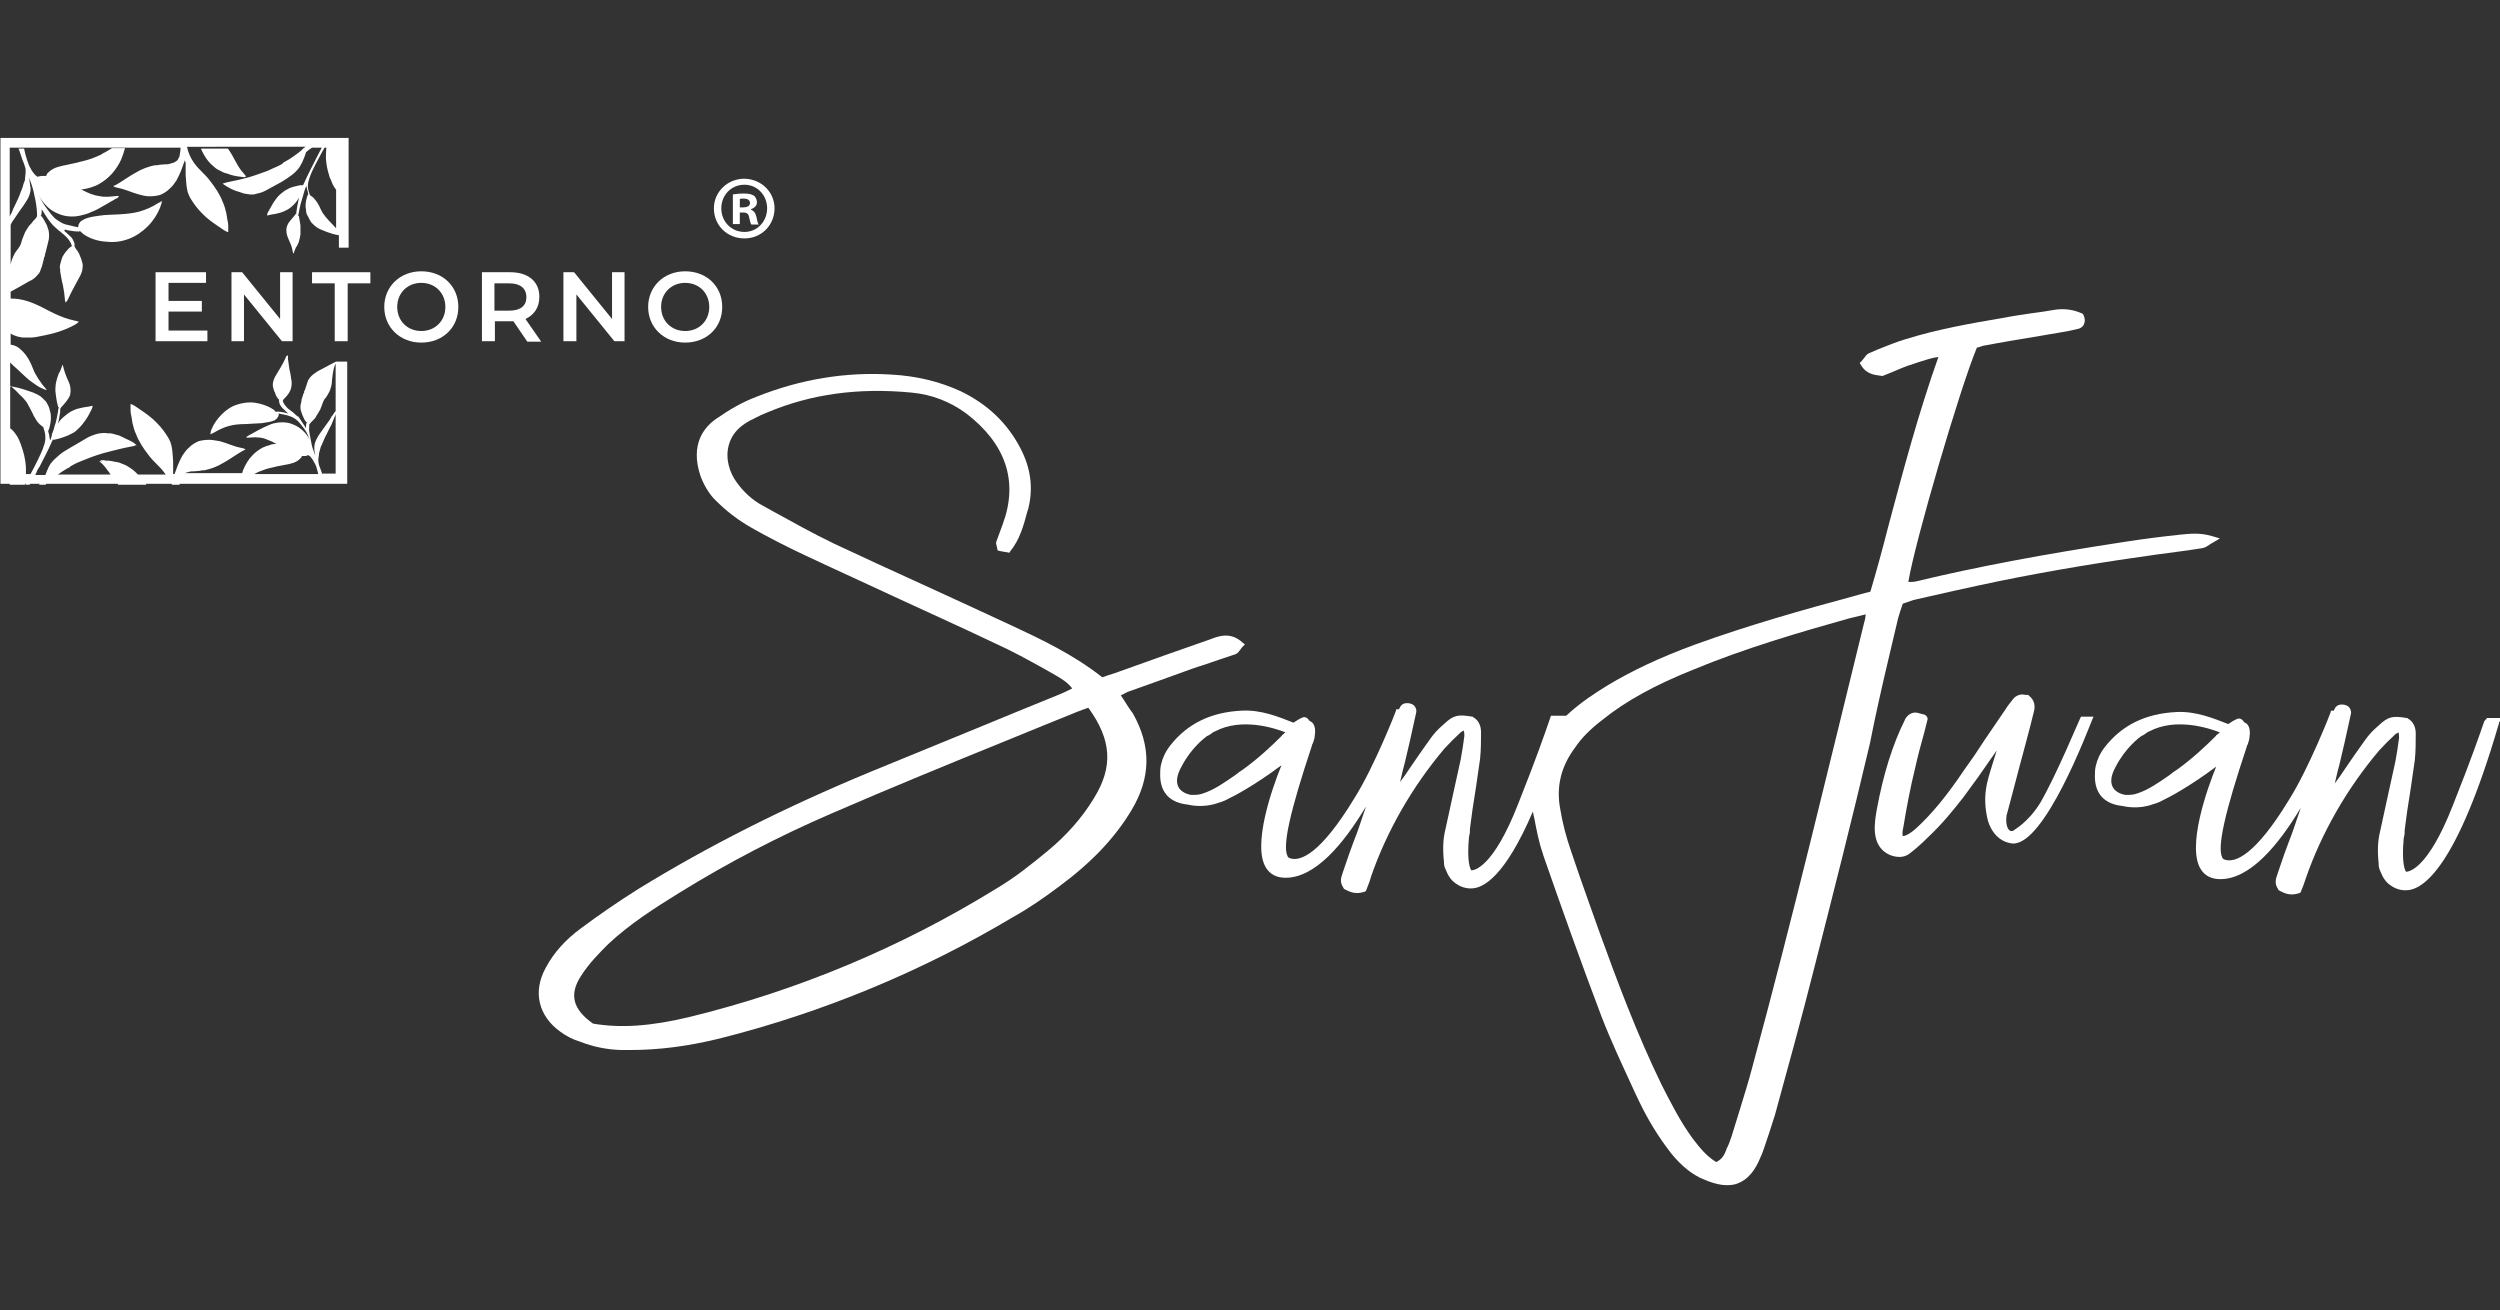 <?xml version="1.0" encoding="utf-8"?>
<!-- Generator: Adobe Illustrator 28.3.0, SVG Export Plug-In . SVG Version: 6.00 Build 0)  -->
<svg version="1.1" xmlns="http://www.w3.org/2000/svg" xmlns:xlink="http://www.w3.org/1999/xlink" x="0px" y="0px"
	 viewBox="0 0 540 283" style="enable-background:new 0 0 540 283;" xml:space="preserve">
<rect x="0" y="0" width="540" height="283" fill="#333333" stroke="none"/>
<style type="text/css">
	.st0{display:none;}
	.st1{display:inline;fill:#989B12;}
	.st2{fill:#FFFFFF;}
	.st3{display:inline;}
</style>
<g id="Layer_2" class="st0">
	<rect x="-216" y="-126" class="st1" width="774" height="586"/>
</g>
<g id="Entorno">
	<g>
		<path class="st2" d="M52.2,38.2c0.5,0.1,0.9,0.1,0.9-0.1c0-0.1-0.2-0.3-0.5-0.7c-0.7-0.7-1.2-1.6-1.7-2.5c-0.5-0.9-1-1.9-1.6-2.7
			c0,0-0.1-0.1-0.1-0.1h-5.8c0.2,0.5,0.4,0.9,0.7,1.4c0.5,0.9,1.2,1.8,2.1,2.5c0.4,0.4,0.9,0.7,1.4,0.9c0.5,0.3,1,0.5,1.5,0.6
			C50.1,37.9,51.1,38.1,52.2,38.2z"/>
		<path class="st2" d="M72.7,78.1c-0.2,0-0.5,0.2-0.7,0.3c-0.6,0.3-1.1,0.6-1.7,0.9c-0.6,0.3-1.1,0.6-1.7,0.9
			C68,80.6,67.4,81,67,81.5c-0.2,0.3-0.4,0.5-0.5,0.8c-0.1,0.3-0.2,0.6-0.3,0.9c-0.1,0.3-0.2,0.6-0.3,0.9c0,0.1,0,0.2-0.1,0.2
			l-0.1,0.2l0,0.1l0,0.1c0,0.1,0,0.2-0.1,0.2c-0.1,0.3-0.2,0.6-0.3,0.9c-0.1,0.3-0.2,0.6-0.2,0.9c-0.1,0.3-0.1,0.6-0.2,1
			c0,0.3,0,0.7,0.1,1c0.1,0.3,0.2,0.6,0.3,0.9c0.1,0.3,0.3,0.6,0.4,0.9c0.2,0.4,0.4,0.6,0.6,0.8c0,0,0,0.1-0.1,0.1
			c0,0.1-0.1,0.3-0.1,0.5c0,0.2,0,0.4,0,0.6v0.1c0,0,0,0,0,0l0-0.1l-0.3-0.5c-0.2-0.3-0.4-0.6-0.6-0.9c-0.2-0.3-0.4-0.6-0.6-0.9
			c-0.1-0.1-0.2-0.3-0.3-0.4L64.3,90c0,0-0.1-0.1-0.1-0.1c-0.1-0.1-0.1-0.1-0.2-0.2c-0.3-0.2-0.5-0.5-0.8-0.7
			c-0.1-0.1-0.3-0.2-0.4-0.3c-0.1-0.1-0.3-0.2-0.4-0.3c-0.3-0.2-0.5-0.5-0.7-0.7c-0.2-0.3-0.4-0.5-0.5-0.8c-0.1-0.2-0.1-0.3-0.1-0.4
			c0,0,0,0,0,0c0-0.1,0.1-0.1,0.1-0.2c0.1-0.1,0.2-0.2,0.3-0.3c0.5-0.5,1-1.1,1.3-1.9c0.1-0.4,0.2-0.8,0.2-1.1c0-0.4,0-0.8-0.1-1.1
			c-0.1-0.8-0.2-1.5-0.4-2.2c-0.1-0.7-0.2-1.5-0.3-2.2c0-0.2,0-0.3,0-0.4c0,0,0-0.1,0-0.1c0,0,0,0,0,0c0,0,0,0,0,0c0,0,0,0,0-0.1
			c0,0,0-0.1,0-0.1c0,0,0,0-0.1,0c0,0,0,0-0.1,0c0,0,0,0-0.1,0.1c-0.1,0.1-0.2,0.2-0.2,0.4c-0.3,0.7-0.7,1.4-1.1,2.1
			c-0.2,0.3-0.4,0.7-0.6,1c-0.2,0.3-0.4,0.7-0.6,1c-0.2,0.4-0.3,0.7-0.4,1.1c-0.1,0.4-0.1,0.8,0,1.2c0.1,0.4,0.2,0.8,0.4,1.1
			c0,0.1,0.1,0.2,0.1,0.3c0,0.1,0.1,0.2,0.1,0.3c0.1,0.2,0.2,0.3,0.3,0.5c0.1,0.2,0.3,0.4,0.4,0.4c0,0,0,0,0,0.1c0,0,0,0,0,0
			c0,0.1-0.1,0.2,0,0.3c0,0.3,0.1,0.6,0.3,0.9c0,0,0,0,0,0c0.1,0.2,0.2,0.3,0.3,0.4c0.1,0.1,0.2,0.3,0.4,0.4
			c0.2,0.2,0.5,0.5,0.7,0.7l0.2,0.2l0.1,0.1l0,0l0,0c0,0,0,0,0,0l-0.2-0.1c-0.2-0.1-0.5-0.1-0.7-0.2c-0.5-0.1-1-0.2-1.5-0.2
			c-0.1,0-0.2,0-0.3,0.1c0,0-0.1-0.1-0.1-0.1c0,0,0-0.1-0.1-0.1c-0.1-0.2-0.3-0.3-0.6-0.5c-1.1-0.7-2.4-1.1-3.7-1.3
			c-1.3-0.2-2.7,0-3.9,0.4c-1.3,0.4-2.4,1.2-3.3,2.1c-0.9,0.9-1.7,2-2.2,3.2c-0.1,0.3-0.2,0.5-0.2,0.7c0,0.1,0,0.2,0,0.2
			c0,0,0,0,0,0c-0.1,0.1-0.1,0.2-0.1,0.2c0,0,0.1,0,0.3-0.1c0.2-0.1,0.4-0.2,0.6-0.3c1-0.6,2.1-1.1,3.2-1.4c1.1-0.3,2.3-0.4,3.5-0.4
			l1.8-0.1c0.6,0,1.2-0.1,1.8-0.1c0.6-0.1,1.2-0.2,1.8-0.3c0.3-0.1,0.6-0.2,0.9-0.3c0.1-0.1,0.3-0.2,0.4-0.3
			c0.1-0.1,0.2-0.2,0.3-0.4c0.2-0.2,0.2-0.5,0.2-0.7c0,0,0-0.1,0-0.1c0.1,0,0.2,0.1,0.4,0.1c0.5,0.1,0.9,0.2,1.4,0.3
			c0.4,0.1,0.9,0.3,1.3,0.5c0.4,0.2,0.8,0.5,1.1,0.8c0.3,0.3,0.6,0.7,0.9,1.1c0.6,0.7,1.1,1.5,1.4,2.4c0.1,0.2,0.1,0.3,0.2,0.5
			c-0.3-0.6-0.7-1.2-1.2-1.7c-0.5-0.5-1.1-1-1.7-1.3c-0.6-0.3-1.3-0.6-2-0.7c-0.7-0.1-1.4-0.1-2.1,0c-0.7,0.1-1.4,0.3-2,0.6
			c-0.7,0.3-1.3,0.6-1.9,0.9c-0.6,0.3-1.2,0.7-1.8,1c-0.3,0.1-0.5,0.3-0.7,0.4c-0.2,0.1-0.3,0.2-0.3,0.2c0,0,0,0,0.1,0
			c-0.1,0-0.1,0-0.1,0.1c0,0,0.4,0.1,0.9,0c0.5,0,1.1-0.1,1.6,0c0.5,0,1.1,0.1,1.6,0.3c0.5,0.2,1,0.4,1.5,0.6
			c0.3,0.2,0.6,0.3,0.9,0.5c-0.1,0-0.2,0-0.2,0c-0.5,0-1,0.1-1.4,0.3c-0.5,0.1-0.9,0.3-1.4,0.5c-0.9,0.5-1.7,1.1-2.3,1.8
			c-0.7,0.7-1.2,1.6-1.6,2.4c-0.2,0.4-0.4,0.9-0.5,1.3H39.9c0,0,0,0,0,0c0.3-0.1,0.7-0.2,1-0.3c0.3-0.1,0.7-0.1,1.1-0.1
			c0.4,0,0.7-0.1,1.1-0.1c0.2,0,0.4-0.1,0.5-0.1l0.3,0l0.1,0l0.1,0c1.4-0.3,2.8-0.8,4.1-1.6c1.3-0.7,2.5-1.6,3.7-2.3
			c0.3-0.2,0.5-0.3,0.7-0.4c0.1,0,0.1-0.1,0.2-0.1c0.1,0,0.2,0,0.2-0.1c0,0-0.1-0.1-0.3-0.2c-0.2-0.1-0.5-0.1-0.8-0.2
			c-1.5-0.3-2.9-1-4.4-1.4C46.7,95.2,46,95,45.2,95c-0.8,0-1.6,0.1-2.3,0.3c-0.7,0.3-1.4,0.7-2,1.3c-0.6,0.5-1.1,1.2-1.5,1.8
			c-0.4,0.7-0.7,1.4-1,2.1c-0.1,0.4-0.3,0.7-0.4,1.1c-0.1,0.3-0.2,0.5-0.3,0.8h-0.3c0-0.2,0-0.4,0-0.6c0-0.4,0-0.8,0-1.2
			c0-0.8,0-1.5-0.1-2.3c0-0.4-0.1-0.8-0.1-1.1c-0.1-0.4-0.1-0.8-0.2-1.1c-0.2-0.8-0.6-1.5-1-2.1c-0.8-1.3-1.9-2.5-3-3.5
			c-0.6-0.5-1.2-1-1.8-1.4c-0.6-0.4-1.3-0.9-1.9-1.3c-0.6-0.4-1.1-0.6-1.1-0.5c0,0,0,0,0,0c0,0,0,0.2,0,0.4c0,0.3,0,0.6,0,1
			c0,0.4,0.1,0.9,0.2,1.3c0.1,0.4,0.1,0.9,0.2,1.3c0.2,0.8,0.4,1.7,0.8,2.5c0.6,1.6,1.6,3.1,2.7,4.5c0.5,0.7,1.1,1.3,1.7,1.9
			c0.6,0.6,1.2,1.2,1.7,1.9c0.1,0.1,0.2,0.3,0.3,0.4h-6c-0.4-0.4-0.8-0.8-1.2-1.1c-0.4-0.3-0.9-0.6-1.4-0.9c-0.5-0.2-1-0.4-1.5-0.6
			c-0.5-0.1-1-0.2-1.6-0.3c-0.4-0.1-0.8-0.1-1.1-0.1c-0.2,0-0.3,0-0.5-0.1c-0.5,0-0.9,0-0.9,0c0,0,0.2,0.1,0.4,0.2c0,0,0,0-0.1,0.1
			c-0.2-0.1-0.4-0.2-0.4-0.1c0,0.1,0.2,0.3,0.6,0.6c0.7,0.7,1.2,1.5,1.8,2.3H12.5c0.7-0.5,1.3-0.9,2-1.3c0.2-0.1,0.4-0.2,0.6-0.3
			c0,0,0,0,0,0c0,0,0,0,0-0.1c0.7-0.4,1.4-0.8,2.2-1.1c0,0,0,0,0,0c0,0,0,0,0,0c0.5-0.2,1-0.4,1.5-0.6c1.5-0.6,3-1.1,4.6-1.5
			c1.6-0.4,3.1-0.8,4.7-1.1c0.4-0.1,0.7-0.1,0.9-0.2c0.1,0,0.2-0.1,0.2-0.1c0.1,0,0.1,0,0.2,0c0.1,0,0.1,0,0.1,0c0,0,0-0.1-0.1-0.1
			c-0.1-0.1-0.1-0.1-0.2-0.2c-0.2-0.2-0.5-0.4-0.9-0.6c-0.8-0.4-1.7-0.8-2.5-1.2c-0.2-0.1-0.4-0.1-0.7-0.2c-0.2-0.1-0.5-0.1-0.7-0.2
			c-0.3-0.1-0.6-0.1-0.9-0.1c-0.1,0-0.1,0-0.2,0c-0.5-0.1-1.1-0.1-1.6,0c0,0,0,0-0.1,0c0,0-0.1,0-0.1,0c-0.5,0.1-0.9,0.2-1.4,0.4
			c-0.9,0.3-1.7,0.8-2.5,1.3l-2.4,1.4c-0.8,0.5-1.6,0.9-2.3,1.5c-0.7,0.6-1.4,1.2-2,2c-0.2,0.4-0.5,0.8-0.6,1.2
			c0,0.1-0.1,0.1-0.1,0.2c-0.1,0.2-0.1,0.3-0.2,0.5c-0.1,0.2-0.1,0.3-0.2,0.5H7.6c0.2-0.3,0.3-0.6,0.4-0.9c0.2-0.3,0.3-0.6,0.5-0.8
			c0.9-1.8,1.9-3.6,2.7-5.5c0.1-0.1,0.1-0.3,0.2-0.4h0c0,0,0,0,0,0c0,0,0-0.1,0-0.1c0,0,0,0,0.1,0c0,0-0.1,0-0.1,0.1
			c0,0,0.3,0,0.7-0.1c0.9-0.2,1.7-0.5,2.5-0.8c0.4-0.2,0.8-0.4,1.2-0.6c0.4-0.2,0.7-0.5,1-0.8c0.7-0.6,1.2-1.3,1.7-2
			c0.5-0.7,0.9-1.5,1.3-2.3c0.1-0.3,0.2-0.5,0.2-0.6c0,0,0-0.1,0-0.1c0-0.1-0.3,0-0.7,0.1c-0.4,0.1-0.9,0.1-1.3,0.2
			c-0.4,0.1-0.9,0.2-1.3,0.3c-0.9,0.3-1.7,0.7-2.4,1.3c-0.2,0.2-0.4,0.3-0.6,0.5c0,0,0,0,0,0c-0.5,0.4-0.9,0.9-1.2,1.4
			c0.2-0.6,0.3-1.3,0.4-1.9c0-0.2,0.1-0.4,0.1-0.6c0-0.2,0-0.4,0-0.5c0-0.1,0-0.2,0-0.2c0.1-0.1,0.2-0.2,0.2-0.3
			c0.1-0.1,0.1-0.2,0.2-0.2c0.5-0.6,1-1.1,1.4-1.8c0.2-0.3,0.4-0.7,0.4-1.1c0.1-0.4,0-0.8,0-1.2c-0.1-0.8-0.5-1.5-0.8-2.2
			c-0.3-0.7-0.5-1.4-0.7-2.1c0-0.2-0.1-0.3-0.1-0.4c0-0.1,0-0.1-0.1-0.1c0,0,0,0-0.1,0c0,0,0,0,0,0.1c0,0,0,0.1,0,0.1
			c0,0-0.1,0.2-0.2,0.5c-0.1,0.3-0.2,0.6-0.4,0.9c-0.1,0.2-0.2,0.3-0.2,0.5c-0.1,0.2-0.1,0.3-0.2,0.5c-0.2,0.7-0.4,1.4-0.4,2
			c-0.1,0.7,0,1.4,0.1,2.1c0.1,0.7,0.2,1.4,0.4,2c0,0.2,0.1,0.4,0.2,0.4c0,0.1,0,0.2-0.1,0.3c0,0.3-0.1,0.5-0.1,0.8
			c-0.1,0.5-0.2,1-0.3,1.5c-0.1,0.5-0.2,0.9-0.4,1.4c-0.1,0.5-0.3,1.1-0.5,1.6c-0.1,0.1-0.1,0.2-0.1,0.4c0,0,0,0.1,0,0.1
			c-0.1,0.3-0.2,0.6-0.3,0.9c0,0-0.1,0-0.1,0.1c0,0,0,0,0,0c0-0.2,0-0.3-0.1-0.5c0,0,0-0.1,0-0.1c0-0.2-0.1-0.4-0.1-0.7
			c0-0.1-0.1-0.2-0.1-0.3c0-0.1-0.1-0.3-0.1-0.4c0.1-0.1,0.2-0.4,0.3-0.8c0.1-0.3,0.1-0.6,0.2-0.9c0-0.3,0.1-0.6,0.1-0.9
			c0-0.6,0-1.2-0.2-1.7c-0.1-0.6-0.3-1.1-0.6-1.6c-0.1-0.3-0.3-0.5-0.5-0.7c-0.2-0.2-0.4-0.4-0.6-0.6c-0.2-0.2-0.5-0.4-0.7-0.5
			c-0.3-0.2-0.5-0.3-0.8-0.4c-0.5-0.3-1.1-0.4-1.6-0.6c-1.1-0.4-2.2-0.7-3.3-0.9c-0.2,0-0.3,0-0.5,0v-5.2c0.5,0.5,1,1,1.5,1.4
			c0.5,0.5,1.1,1,1.6,1.5s1.1,1,1.7,1.4c0.6,0.4,1.2,0.9,1.9,1.2c0.6,0.3,1.1,0.5,1.1,0.4c0,0,0.1,0,0.1,0c0,0-0.5-0.6-1-1.2
			c-0.6-0.8-1.1-1.6-1.6-2.5C6.9,79,6.5,78.1,6,77.3c-0.5-0.8-1.2-1.6-2-2.2c-0.4-0.3-0.9-0.5-1.4-0.6c-0.1,0-0.2,0-0.3-0.1v-2.4
			l0.1,0.1c0.4,0.3,0.9,0.4,1.4,0.6c0.3,0.1,0.7,0.1,1,0.2c0.1,0,0.2,0,0.3,0c0.6,0,1.1,0,1.7,0c0.5,0,1-0.1,1.5-0.2
			c0.5-0.1,1-0.2,1.5-0.3c2-0.4,3.9-1,5.7-1.9c0.8-0.4,1.4-0.8,1.4-0.9c0,0-0.1,0-0.2,0c0,0,0,0,0,0c0,0,0,0,0,0
			c0.2,0,0.3,0,0.3-0.1c0,0-0.1-0.1-0.3-0.1c-0.1,0-0.2-0.1-0.4-0.1c-0.1,0-0.3-0.1-0.4-0.1c-1.4-0.3-2.7-0.8-4-1.4
			c-1.3-0.6-2.5-1.3-3.8-1.9c-1.3-0.6-2.7-1.1-4.1-1.3c-0.6-0.1-1.1-0.1-1.7-0.1v-1.5c0.7-0.4,1.3-0.7,2-1.1
			c0.7-0.4,1.4-0.8,2.1-1.2C7,60.5,7.6,60,8.2,59.3c0.3-0.3,0.5-0.7,0.6-1.1c0.2-0.4,0.3-0.8,0.4-1.2c0.1-0.4,0.2-0.8,0.3-1.2
			c0-0.1,0-0.2,0.1-0.3l0.1-0.3l0-0.1l0-0.1c0-0.1,0.1-0.2,0.1-0.3c0.1-0.4,0.2-0.8,0.3-1.2c0.1-0.4,0.2-0.8,0.3-1.2
			c0.1-0.4,0.2-0.8,0.2-1.2c0-0.4,0-0.8-0.1-1.3c-0.1-0.4-0.3-0.8-0.4-1.2c-0.2-0.4-0.4-0.7-0.6-1.1c-0.3-0.5-0.5-0.8-0.7-0.9
			c0,0,0-0.1,0.1-0.1c0-0.1,0.1-0.4,0.1-0.6c0-0.2,0-0.5,0-0.7l0-0.2c0,0,0,0,0,0L9,45.2l0.4,0.6c0.2,0.4,0.5,0.8,0.7,1.1
			c0.2,0.4,0.5,0.7,0.8,1.1c0.1,0.2,0.3,0.3,0.4,0.5l0.1,0.1c0,0,0.1,0.1,0.1,0.1c0.1,0.1,0.2,0.2,0.2,0.2c0.3,0.3,0.7,0.6,1,0.9
			c0.2,0.1,0.4,0.3,0.5,0.4c0.2,0.1,0.3,0.3,0.5,0.4c0.3,0.3,0.7,0.6,0.9,0.9c0.3,0.3,0.5,0.7,0.7,1c0.1,0.2,0.1,0.4,0.2,0.5
			c0,0,0,0.1,0,0.1c0,0,0,0.1,0,0.1c-0.1,0-0.3,0.2-0.6,0.4c-0.6,0.7-1.3,1.4-1.6,2.4c-0.1,0.3-0.2,0.7-0.3,1.1
			c-0.1,0.4-0.1,0.8,0,1.1c0,0.1,0,0.1,0,0.2c0,0.2,0,0.5,0.1,0.8c0.1,0.8,0.3,1.7,0.5,2.5c0.2,0.9,0.3,1.8,0.4,2.8
			c0,0.2,0,0.4,0.1,0.5c0,0,0,0.1,0,0.1c0,0,0,0,0,0c0,0,0,0,0,0c0,0,0,0.1,0,0.1c0,0,0,0.1,0,0.1c0,0,0,0,0.1,0c0,0,0,0,0.1-0.1
			c0,0,0,0,0.1-0.1c0.1-0.1,0.2-0.3,0.3-0.5c0.4-0.9,0.8-1.7,1.3-2.6c0.2-0.4,0.5-0.9,0.7-1.3c0.2-0.4,0.5-0.9,0.7-1.3
			c0.2-0.5,0.4-0.9,0.4-1.4c0.1-0.5,0.1-1-0.1-1.5c-0.1-0.5-0.3-0.9-0.5-1.4c0-0.1-0.1-0.2-0.1-0.3c-0.1-0.1-0.1-0.2-0.2-0.3
			c-0.1-0.2-0.2-0.4-0.4-0.6c-0.1-0.1-0.1-0.2-0.2-0.3c-0.1-0.1-0.1-0.3-0.2-0.4c0-0.1,0-0.2,0-0.4c0-0.4-0.2-0.7-0.4-1.1
			c0,0,0,0,0,0c-0.1-0.2-0.2-0.4-0.4-0.5c-0.1-0.2-0.3-0.3-0.5-0.5c-0.3-0.3-0.6-0.6-0.9-0.8L14,49.6l-0.1-0.1l0,0l0,0c0,0,0,0,0,0
			l0.2,0.1c0.3,0.1,0.6,0.2,0.9,0.2c0.6,0.1,1.2,0.2,1.9,0.2c0.2,0,0.3,0,0.4-0.1c0,0,0,0,0,0c0,0.1,0.1,0.1,0.2,0.2
			c0.2,0.2,0.4,0.4,0.7,0.6c1.4,0.9,3,1.4,4.7,1.5c1.7,0.2,3.3,0,4.9-0.6c1.6-0.6,3-1.6,4.1-2.7c1.2-1.2,2.1-2.6,2.7-4.1
			c0.1-0.3,0.2-0.7,0.3-0.9c0-0.1,0-0.2,0-0.3c0,0,0,0,0,0c0.1-0.1,0.2-0.2,0.2-0.2c0,0-0.1,0-0.3,0.1c-0.2,0.1-0.4,0.3-0.7,0.4
			c-1.2,0.8-2.6,1.4-4,1.8c-1.4,0.4-2.9,0.5-4.3,0.6l-2.2,0.1c-0.7,0-1.5,0.1-2.2,0.2c-0.7,0.1-1.5,0.2-2.2,0.4
			c-0.4,0.1-0.7,0.2-1.1,0.4c-0.2,0.1-0.3,0.2-0.5,0.3c-0.2,0.1-0.3,0.3-0.4,0.4c-0.2,0.3-0.3,0.6-0.3,0.9c0,0,0,0.1,0,0.1
			c-0.1,0-0.3-0.1-0.5-0.1c-0.6-0.1-1.1-0.3-1.7-0.4c-0.6-0.1-1.1-0.3-1.6-0.6c-0.5-0.3-1-0.6-1.4-1c-0.4-0.4-0.8-0.9-1.1-1.3
			c-0.7-0.9-1.4-1.9-1.9-2.9c-0.1-0.2-0.2-0.4-0.3-0.6c0.4,0.8,0.9,1.5,1.5,2.1c0.6,0.7,1.3,1.2,2.1,1.6c0.8,0.4,1.7,0.7,2.5,0.8
			c0.9,0.1,1.8,0.1,2.7-0.1c0.9-0.2,1.7-0.4,2.5-0.8c0.8-0.3,1.6-0.7,2.4-1.2c0.8-0.4,1.5-0.9,2.3-1.3c0.3-0.2,0.6-0.4,0.9-0.5
			c0.2-0.1,0.3-0.3,0.3-0.3c0,0,0,0-0.1,0c0.1,0,0.2-0.1,0.2-0.1c0-0.1-0.5-0.1-1.1,0c-0.7,0.1-1.4,0.1-2,0.1c-0.7,0-1.3-0.2-2-0.3
			c-0.7-0.2-1.3-0.4-1.9-0.7c-0.4-0.2-0.8-0.4-1.2-0.6c0.1,0,0.2,0,0.3,0c0.6-0.1,1.2-0.2,1.8-0.4c0.6-0.2,1.2-0.4,1.7-0.7
			c1.1-0.6,2.1-1.4,2.9-2.3c0.8-0.9,1.5-2,2-3.1c0.3-0.8,0.6-1.6,0.8-2.4h-2.8c-0.5,0.3-1,0.6-1.5,0.9c-0.2,0.1-0.5,0.2-0.7,0.4
			c-0.1,0-0.2,0.1-0.3,0.2c0,0,0,0-0.1,0c-0.3,0.1-0.6,0.3-0.9,0.4c-0.7,0.3-1.3,0.5-2,0.7c-1.4,0.4-2.8,0.7-4.2,1
			c-0.7,0.1-1.4,0.3-2.1,0.5c-0.7,0.2-1.4,0.6-1.9,1.1c-0.3,0.2-0.4,0.5-0.5,0.7c0,0,0,0.1,0,0.1C9.6,38,9.3,38,9,38
			c-0.2,0-0.4,0.1-0.5,0.1c-0.2,0-0.3,0-0.4,0.1c0,0,0,0,0,0c-0.1-0.1-0.2-0.2-0.4-0.3c-0.3-0.3-0.5-0.6-0.8-1
			c-0.2-0.4-0.4-0.7-0.6-1.1c-0.3-0.8-0.6-1.6-0.8-2.4c-0.1-0.4-0.2-0.9-0.3-1.3H4c0,0.1,0,0.1,0.1,0.2c0.2,0.7,0.5,1.4,0.7,2.1
			l0.4,1c0.1,0.3,0.2,0.7,0.3,1c0.1,0.7,0,1.4-0.1,2.1c0,0.1,0,0.2,0,0.3c0,0,0,0,0,0.1C5.2,39.3,5.1,39.7,5,40
			c-0.1,0.5-0.3,0.9-0.5,1.4c-0.3,0.9-0.7,1.8-1.2,2.8c-0.3,0.6-0.6,1.2-0.8,1.8c-0.2,0.3-0.3,0.5-0.4,0.8V31.9H39
			c0,0.6-0.1,1.1-0.2,1.7c0,0.2-0.1,0.3-0.2,0.5c0,0.1-0.1,0.2-0.1,0.2c0,0.1-0.1,0.2-0.1,0.2c-0.2,0.3-0.5,0.4-0.8,0.6
			c-0.3,0.1-0.7,0.2-1,0.3c-0.3,0.1-0.7,0.1-1.1,0.1c-0.4,0-0.7,0.1-1.1,0.1c-0.2,0-0.4,0.1-0.5,0.1l-0.3,0l-0.1,0l-0.1,0
			c-1.4,0.3-2.8,0.8-4.1,1.6c-1.3,0.7-2.5,1.6-3.7,2.3c-0.3,0.2-0.5,0.3-0.7,0.4c-0.1,0-0.1,0.1-0.2,0.1c-0.1,0-0.2,0-0.2,0.1
			c0,0,0.1,0.1,0.3,0.2c0.2,0.1,0.5,0.1,0.8,0.2c1.5,0.3,2.9,1,4.4,1.4c0.7,0.2,1.5,0.4,2.3,0.4c0.8,0,1.6-0.1,2.3-0.3
			c0.7-0.3,1.4-0.7,2-1.3c0.6-0.5,1.1-1.2,1.5-1.8c0.4-0.7,0.7-1.4,1-2.1c0.1-0.4,0.3-0.7,0.4-1.1c0.1-0.4,0.3-0.7,0.4-1.1
			c0-0.1,0-0.1,0-0.2c0,0.2,0.1,0.4,0.2,0.6c0,0.2,0,0.3,0,0.5c0,0.4,0,0.8,0,1.2c0,0.8,0,1.5,0.1,2.3c0,0.4,0.1,0.8,0.1,1.1
			c0.1,0.4,0.1,0.8,0.2,1.1c0.2,0.8,0.6,1.5,1,2.1c0.8,1.3,1.9,2.5,3,3.5c0.6,0.5,1.2,1,1.8,1.4c0.6,0.4,1.3,0.9,1.9,1.3
			c0.6,0.4,1.1,0.6,1.1,0.5c0,0,0,0,0,0c0,0,0-0.2,0-0.4c0-0.3,0-0.6,0-1c0-0.4-0.1-0.9-0.2-1.3c-0.1-0.4-0.1-0.9-0.2-1.3
			c-0.2-0.8-0.4-1.7-0.8-2.5c-0.6-1.6-1.6-3.1-2.7-4.5c-0.5-0.7-1.1-1.3-1.7-1.9c-0.6-0.6-1.2-1.2-1.7-1.9c-0.5-0.7-0.9-1.4-1.2-2.2
			c-0.2-0.5-0.3-0.9-0.4-1.4H66c-0.1,0.1-0.3,0.2-0.4,0.3c0,0,0,0,0,0c-0.1,0.1-0.3,0.2-0.4,0.4c-1.1,0.9-2.3,1.8-3.6,2.5
			c-0.2,0.1-0.4,0.2-0.5,0.3c0,0,0,0,0,0c0,0,0,0,0,0.1c-0.6,0.4-1.3,0.7-2,1c0,0,0,0,0,0c0,0,0,0,0,0c-0.4,0.2-0.9,0.4-1.3,0.6
			c-1.4,0.5-2.7,1-4.1,1.4c-1.4,0.4-2.8,0.7-4.3,1c-0.3,0.1-0.6,0.1-0.8,0.2c-0.1,0-0.1,0-0.2,0.1c-0.1,0-0.1,0-0.2,0
			c-0.1,0-0.1,0-0.1,0c0,0,0,0.1,0.1,0.1c0,0.1,0.1,0.1,0.2,0.2c0.2,0.1,0.5,0.3,0.8,0.5c0.7,0.4,1.5,0.8,2.3,1
			c0.2,0.1,0.4,0.1,0.6,0.2c0.2,0.1,0.4,0.1,0.6,0.2c0.4,0.1,0.8,0.1,1.3,0.2l0.3,0c0.1,0,0.2,0,0.3,0c0.2,0,0.4,0,0.6-0.1
			c0.4-0.1,0.8-0.2,1.2-0.3c0.8-0.3,1.5-0.7,2.2-1.1l2.2-1.2c0.7-0.4,1.4-0.9,2.1-1.4c0.7-0.5,1.3-1.1,1.8-1.8
			c0.2-0.4,0.4-0.7,0.6-1.1c0.2-0.4,0.3-0.8,0.5-1.2c0.1-0.3,0.2-0.6,0.3-0.9c0-0.1,0-0.1,0.1-0.1c0,0,0.1,0,0.1-0.1
			c0.2-0.2,0.5-0.4,0.8-0.6c0.1-0.1,0.2-0.1,0.3-0.2h2.1c-0.6,1.1-1.3,2.5-1.4,2.7c-0.8,1.6-1.7,3.3-2.4,4.9
			c-0.1,0.1-0.1,0.3-0.2,0.4h0c0,0,0,0,0,0c0,0.1,0,0.1-0.1,0.1c-0.1,0-0.1,0-0.2,0c0,0,0,0,0,0c0,0-0.1,0-0.1,0
			c0.2-0.1-1.8,0.3-2.5,0.6c-0.4,0.2-0.7,0.4-1.1,0.6c-0.3,0.2-0.6,0.5-0.9,0.7c-0.6,0.5-1.1,1.2-1.5,1.8c-0.4,0.7-0.8,1.4-1.2,2.1
			c-0.1,0.2-0.2,0.5-0.2,0.6c0,0,0,0,0,0.1c0,0.1,0.3,0,0.6-0.1c0.4-0.1,0.8-0.1,1.2-0.2c0.4-0.1,0.8-0.2,1.2-0.3
			c0.8-0.3,1.5-0.6,2.1-1.1c0.6-0.5,1.2-1.1,1.6-1.8c0.1-0.1,0.1-0.2,0.2-0.3c-0.2,0.7-0.6,3-0.6,3.2c0,0.1,0,0.2,0,0.3
			c0,0,0,0-0.1,0c-0.1,0.1-0.2,0.3-0.3,0.4c0,0,0,0,0,0c-0.4,0.5-0.9,1-1.3,1.6c-0.2,0.3-0.3,0.6-0.4,1c-0.1,0.4,0,0.7,0,1.1
			c0.1,0.7,0.4,1.3,0.7,2c0.3,0.6,0.5,1.3,0.6,1.9c0,0.1,0.1,0.3,0.1,0.4c0,0,0,0.1,0.1,0.1c0,0,0,0,0.1,0c0,0,0,0,0-0.1
			c0,0,0,0,0-0.1c0,0,0.1-0.2,0.2-0.5c0.1-0.3,0.2-0.6,0.4-0.8c0.1-0.1,0.1-0.3,0.2-0.4c0.1-0.1,0.1-0.3,0.2-0.4
			c0.2-0.6,0.3-1.2,0.4-1.8c0-0.6,0-1.3,0-1.9c-0.1-0.6-0.2-1.2-0.3-1.8c0-0.2-0.1-0.3-0.2-0.4c0-0.1,0-0.2,0.1-0.3
			c0-0.2,0.3-1.6,0.4-2c0.1-0.4,0.9-3.1,0.9-3.1c0.1-0.3,0.2-0.6,0.3-0.8c0,0,0,0,0.1-0.1c0,0,0,0,0,0c0,0.1,0,0.3,0.1,0.4
			c0,0,0,0.1,0,0.1c0,0.2,0.2,0.7,0.2,0.8c0,0.1,0,0.2,0.1,0.4c-0.1,0.1-0.2,0.4-0.3,0.7c-0.1,0.3-0.1,0.5-0.2,0.8
			c0,0.3-0.1,0.5-0.1,0.8c0,0.4,0,0.7,0.1,1.1c0,0.5,0.1,1,0.4,1.4c0.1,0.2,0.2,0.4,0.3,0.6c0.1,0.2,0.3,0.5,0.4,0.7
			c0.2,0.2,0.4,0.4,0.6,0.6c0.2,0.2,0.4,0.3,0.6,0.5c0.2,0.1,0.5,0.3,0.7,0.4c0.5,0.2,1,0.4,1.5,0.6c0.8,0.3,1.7,0.6,2.6,0.7v2.7
			h2.1V29.8H0.1v74.7h2v0.2h3.3c0,0,0-0.1,0-0.2h0.2c0,0.1-0.1,0.1-0.1,0.2h0.9c0-0.1,0.1-0.1,0.1-0.2h2.1c-0.1,0.1-0.1,0.1-0.2,0.2
			h1.4c0.1,0,0.1-0.1,0.2-0.2h15.4c0,0,0.1,0.1,0.1,0.2h6.1c0-0.1-0.1-0.1-0.1-0.2h5.6c0,0.1,0,0.1,0,0.2h1.7c0-0.1,0-0.1,0-0.2
			h36.2V78.1L72.7,78.1C72.7,78.1,72.7,78.1,72.7,78.1z M69.7,46c-0.3-0.5-0.5-1-0.8-1.6c-0.2-0.4-0.4-0.7-0.7-1.1
			c-0.3-0.3-0.5-0.7-0.9-0.9c-0.1-0.1-0.2-0.1-0.3-0.2c-0.1-0.1-0.1-0.3-0.2-0.5c-0.2-0.5-0.3-1-0.3-1.5c0-0.5,0.1-1,0.3-1.6
			c0.3-1,0.8-2,1.3-3c0.4-0.7,1.4-2.7,2-3.7h0.4c-0.1,0.8-0.1,1.6-0.1,2.4c0.1,1.2,0.3,2.4,0.7,3.6c0.1,0.4,0.2,0.7,0.4,1
			c0.2,0.6,0.5,1.3,0.9,1.8c0.1,0.1,0.1,0.2,0.2,0.3v8.3C71.6,48.2,70.5,47.2,69.7,46z M55.1,102.3c0.5-0.3,1-0.5,1.6-0.7
			c0.5-0.2,1.1-0.4,1.6-0.5c1.1-0.3,2.2-0.5,3.3-0.7c0.6-0.1,1.1-0.2,1.7-0.4c0.6-0.2,1.1-0.5,1.5-0.9c0.2-0.2,0.4-0.4,0.4-0.5
			c0,0,0-0.1,0-0.1c0.2,0,0.5,0,0.7,0c0.3,0,0.5-0.1,0.6-0.2c0,0,0.1,0,0.1,0c0,0,0,0.1,0.1,0.1c0.1,0.1,0.2,0.1,0.3,0.2
			c0.2,0.2,0.4,0.5,0.6,0.8c0.2,0.3,0.3,0.6,0.5,0.9c0.3,0.6,0.4,1.3,0.6,1.9c0,0.1,0,0.1,0,0.2H55C55,102.4,55,102.3,55.1,102.3z
			 M3.2,47.1c0.6-0.9,1.2-1.8,1.8-2.6c0.3-0.4,0.6-0.9,0.9-1.4c0.3-0.5,0.5-1,0.6-1.5c0.1-0.3,0.1-0.5,0.1-0.8c0-0.3,0-0.5-0.1-0.8
			l-0.1-0.8c0-0.3-0.1-0.5-0.1-0.8c0.2,0.6,0.4,1.1,0.6,1.7c0.2,0.7,0.4,1.3,0.5,2c0.2,0.7,0.3,1.4,0.4,2c0.1,0.7,0.2,1.4,0.2,2
			c0,0.2,0,0.4,0,0.5c0,0,0,0.1,0,0.1c-0.1,0.2-0.2,0.4-0.4,0.6c-0.2,0.2-0.5,0.5-0.7,0.8c-0.2,0.3-0.5,0.5-0.7,0.8
			c-0.4,0.6-0.8,1.2-1,1.8c-0.1,0.3-0.3,0.7-0.4,1c-0.1,0.3-0.2,0.7-0.3,1c-0.1,0.3-0.3,0.6-0.5,0.9c-0.2,0.3-0.4,0.5-0.6,0.8
			c-0.4,0.6-0.7,1.3-0.9,1.9c-0.1,0.4-0.2,0.7-0.2,1.1v-8.8C2.5,48.1,2.8,47.6,3.2,47.1z M5.6,100.9c-0.1-1.7-0.5-3.3-1.1-4.9
			c-0.3-0.8-0.6-1.6-1.1-2.2c-0.3-0.5-0.7-0.9-1.2-1.3v-9.2c0,0,0,0,0,0c0.7,0.6,1.4,1.2,2,1.9c0.3,0.3,0.7,0.6,1,1
			c0.3,0.3,0.6,0.7,0.8,1.1c0.4,0.7,0.8,1.5,1.2,2.3c0,0.1,0.1,0.3,0.2,0.4c0.2,0.3,0.4,0.7,0.6,1c0.3,0.4,0.6,0.7,1,1
			c0.1,0.1,0.2,0.1,0.3,0.2c0.1,0.2,0.2,0.4,0.2,0.6c0.2,0.5,0.3,1.1,0.3,1.7c0,0.6-0.1,1.2-0.3,1.7c-0.3,1.1-0.9,2.2-1.4,3.3
			c-0.5,1-1,2-1.5,2.9H5.6C5.6,101.9,5.6,101.4,5.6,100.9z M69.6,102.4c-0.1-0.3-0.2-0.6-0.3-0.9l-0.3-0.8c-0.1-0.3-0.2-0.6-0.2-0.8
			c-0.1-0.6,0-1.1,0.1-1.7c0-0.1,0-0.2,0-0.2c0,0,0,0,0,0c0.1-0.3,0.1-0.6,0.2-0.8c0.1-0.4,0.2-0.8,0.4-1.1c0.3-0.7,0.6-1.5,1-2.2
			c0.3-0.7,0.7-1.4,1.1-2.2c0.3-0.7,0.6-1.5,0.9-2.2c0-0.1,0.1-0.2,0.1-0.4c0,0,0,0,0,0c0-0.1,0.1-0.2,0-0.2c0,0,0,0,0,0
			c0,0,0,0,0,0c0,0,0-0.1,0-0.1c0,0,0,0-0.1,0c0,0-0.1,0.1-0.1,0.1c0,0,0,0.1-0.1,0.1c-0.1,0.1-0.1,0.2-0.2,0.3
			c-0.1,0.2-0.2,0.3-0.3,0.5c0,0-0.1,0-0.1,0c-0.1,0.1-0.1,0.3-0.2,0.4c-0.2,0.4-0.5,0.8-0.8,1.2c-0.5,0.7-1,1.4-1.5,2.1
			c-0.2,0.3-0.5,0.7-0.7,1.1c-0.2,0.4-0.4,0.8-0.5,1.2c0,0.2-0.1,0.4-0.1,0.7c0,0.2,0,0.4,0,0.7l0.1,0.6c0,0.2,0.1,0.4,0.1,0.6
			c-0.2-0.5-0.3-0.9-0.5-1.4c-0.2-0.5-0.3-1.1-0.4-1.6c-0.1-0.5-0.2-1.1-0.3-1.6c-0.1-0.5-0.2-1.1-0.1-1.6c0-0.2,0-0.3,0-0.4
			c0,0,0,0,0-0.1c0.1-0.1,0.2-0.3,0.4-0.5c0.2-0.2,0.4-0.4,0.6-0.6c0.2-0.2,0.4-0.4,0.5-0.7c0.3-0.5,0.6-0.9,0.9-1.5
			c0.1-0.3,0.2-0.5,0.3-0.8c0.1-0.3,0.2-0.5,0.3-0.8c0.1-0.2,0.2-0.5,0.4-0.7c0.2-0.2,0.3-0.4,0.5-0.7c0.3-0.5,0.6-1,0.7-1.5
			c0.2-0.5,0.3-1.1,0.3-1.7c0.1-0.6,0.1-1.1,0.2-1.6c0.1-0.5,0.2-1.1,0.4-1.6c0.1-0.2,0.1-0.3,0.2-0.5v23.8H69.6z"/>
		<polygon class="st2" points="44.5,61.1 44.5,58.8 33.6,58.8 33.6,73.7 44.8,73.7 44.8,71.4 36.4,71.4 36.4,67.3 43.6,67.3 
			43.6,65 36.4,65 36.4,61.1 		"/>
		<polygon class="st2" points="60.5,68.9 52.3,58.8 50,58.8 50,73.7 52.7,73.7 52.7,63.6 60.9,73.7 63.2,73.7 63.2,58.8 60.5,58.8 
					"/>
		<polygon class="st2" points="67.4,61.2 72.3,61.2 72.3,73.7 75.1,73.7 75.1,61.2 80,61.2 80,58.8 67.4,58.8 		"/>
		<path class="st2" d="M91,58.6c-4.6,0-8,3.3-8,7.7c0,4.4,3.4,7.7,8,7.7c4.6,0,8-3.2,8-7.7C99,61.8,95.6,58.6,91,58.6z M91,71.5
			c-3,0-5.2-2.2-5.2-5.2c0-3,2.2-5.2,5.2-5.2s5.2,2.2,5.2,5.2C96.2,69.3,94,71.5,91,71.5z"/>
		<path class="st2" d="M116.5,64.1c0-3.3-2.4-5.3-6.3-5.3h-6.1v14.9h2.8v-4.3h3.4c0.2,0,0.4,0,0.6,0l3,4.4h3l-3.4-4.9
			C115.4,68,116.5,66.4,116.5,64.1z M110,67.1h-3.2v-5.9h3.2c2.4,0,3.7,1.1,3.7,3C113.7,66,112.5,67.1,110,67.1z"/>
		<polygon class="st2" points="132.2,68.9 124,58.8 121.7,58.8 121.7,73.7 124.5,73.7 124.5,63.6 132.7,73.7 134.9,73.7 134.9,58.8 
			132.2,58.8 		"/>
		<path class="st2" d="M148,58.6c-4.6,0-8,3.3-8,7.7c0,4.4,3.4,7.7,8,7.7c4.6,0,8-3.2,8-7.7C156,61.8,152.6,58.6,148,58.6z
			 M148,71.5c-3,0-5.2-2.2-5.2-5.2c0-3,2.2-5.2,5.2-5.2c3,0,5.2,2.2,5.2,5.2C153.2,69.3,151,71.5,148,71.5z"/>
	</g>
</g>
<g id="Lisboa" class="st0">
	<g class="st3">
		<path class="st2" d="M254.7,97.4c0.4,0,0.8,0,1.3-0.1l0.3,0l0.2-0.2c1.8-1.6,3.6-3.4,5.6-5.3c0.9-0.8,1.8-1.7,2.7-2.6l0.9-0.9
			l-1.2-0.5c-1.4-0.5-2.1-0.8-3-1.2l-0.3-0.1l-0.3,0.2c-4.2,3.8-8.6,2.1-10.6,5.8l-0.4,1.1l0.2,0.6
			C250.9,96.5,252.2,97.4,254.7,97.4z"/>
		<path class="st2" d="M421.4,121l-0.2,0.5c-0.3,0.7-1,2.5-1.2,3l0,0.1c-1.5,3.9-6.2,7.6-12.1,9.7c0-0.1,0-0.2,0.1-0.3
			c0.1-0.4,0.2-0.9,0.3-1.4l0-0.1c0.2-1.3,0.3-3.4,0.2-6l0-0.1c0-0.7-0.2-1.1-0.3-1.6c-1.2-6.6-5.4-10.1-12-9.8
			c-4.5,0.1-8.2,3.4-9,7.9c-0.2,0.6-0.2,1.3-0.2,1.7c0,2.3,0.4,8,4.5,11.8c2.2,2.1,5.1,3.1,8.7,3.1c-1.3,2.1-2.5,3.9-3.7,5.4
			c-2.3,3.1-4.2,5.1-6,6.6c-5.2,4.7-8,4.4-8.6,4.4l-0.4,0l-0.2-0.1c-0.8-0.3-1.5-1.1-2-2.3c-0.9-2.2-1.3-6-1-11.4
			c0.4-8.9,4.7-17.7,6-20.2l0.3-0.5l-0.4-0.3c-0.1-0.3-0.4-1-1.5-1c-1,0-2.5,0.5-2.9,1.4l-0.1,0.2c-0.2,0.3-0.4,0.9-0.8,1.7
			c-2.9,5.8-10.3,19.2-18.2,24.3c0.1-0.2,0.2-0.5,0.3-0.7c1.1-2.2,2.1-4.5,3-6.6c1-2.1,1.6-4.7,1.7-8c0.2-4-1.1-6.9-3.9-9.2
			l-0.2-0.1c-0.3-0.1-0.6-0.3-0.9-0.4c-1.5-0.7-3.3-1.6-5.5-1.6l-0.1,0c-4,0.5-7.6,2.4-11.1,5.7c-2.3,2.2-4.7,4.4-6.7,6.8
			c-2.1,2.4-4,5-5.9,7.5c-1,1.3-2,2.7-3.1,4c-0.2,0.2-0.3,0.5-0.5,0.7c-0.3,0.4-0.5,0.8-0.9,1c0,0,0,0,0-0.1c0.3-1.4,0.7-2.8,1-4.2
			c0.3-1.4,0.7-2.8,1-4.2c0.8-3.1,1.6-6.2,2.4-9.2c0.8-3.1,1.6-6.1,2.4-9.2l0,0c0.8-2.8,16-62.6,22.6-88.9c0.1-0.4,0.1-0.8,0.1-1.1
			c0-0.3,0.1-0.7,0.1-1l0-0.2c0-0.8-0.3-1.5-0.6-2.2c-0.1-0.2-0.2-0.5-0.3-0.7l-0.1-0.3l-0.3-0.1c-1.5-0.7-3.3-1.3-5.3,0.1l-0.1,0.1
			l-0.1,0.1c-0.1,0.1-0.2,0.2-0.3,0.3c-0.3,0.4-0.7,0.8-0.8,1.4c-1.2,3-2.5,5.9-3.7,8.7L326,90.4l-10.7,30.3h-0.2l-0.2,0.5
			c-1,2.2-1.9,4.4-2.8,6.5c-0.8,2-1.6,3.9-2.5,5.8c-2.7,6-6.1,10.3-10.6,13.3c-0.6,0.4-1.2,0.8-1.9,1.2c-0.3,0.2-0.6,0.3-0.9,0.5
			c-0.5-1-0.9-2.1-1.3-3.1c-0.8-2.1-1.7-4.3-3.2-6.3c-2.9-3.7-5.7-6.9-9.6-9.3c-1.2-0.8-2.5-1.8-3.6-2.7c-1.5-1.4-2.2-2.9-2.1-4.6
			c0.1-2.8,1.6-4.2,4.3-4.2c0.4,0,0.9-0.1,1.4-0.2l1.4-0.3l-0.5-0.9c-0.1-0.2-0.1-0.3-0.2-0.4c-0.2-0.5-0.4-0.9-0.8-1.1l-0.1,0
			c-2.8-1-5.9-1.1-9.4,2.6c-1.7,1.8-1.2,4.6-1.4,5.7c0,0-9.3,26.5-20.2,41.8c-3.4,4.8-5.6,4.9-7.8,6.5c-0.1,0.1-0.2,0.1-0.2,0.2
			c-0.5,0.3-1,0.5-1.6,0.8c-0.6-1.3-0.7-2.5-0.4-4.1c0.3-1.6,0.6-3.3,0.8-4.8c0.1-0.8,0.2-1.7,0.3-2.6c0.1-0.8,0.2-1.7,0.3-2.5
			c0.5-2,1-4,1.4-6.1c0.5-2,1-4.1,1.4-6.1c0.8-3.2,1.5-6.4,2.3-9.6c0.8-3.2,1.5-6.4,2.3-9.7c0.1-0.3,0.1-0.6,0.2-1
			c0.4-1.6,0.8-3.5,0.3-5.6l-0.1-0.4l-0.7-0.4c-1-0.5-2.2-1.1-4-0.5l-0.4,0.1l-0.1,0.4c-0.1,0.3-0.2,0.6-0.4,1
			c-0.2,0.6-0.4,1.2-0.6,1.8l-1.8,4.8c-3.1,8-5.1,15-6.2,22.9c-0.6,4.5-1.3,8.4-1.5,12.6c-0.2,3.5,0,8.2,3.1,11.5
			c-1.4,0.8-2.8,1.5-4.2,2.3c-8.9,5.1-16.6,11-24.4,17c-10.3,7.7-21.3,15.1-33.1,21.6c-5.6,3.2-11.9,5.8-18.9,7.6
			c-2.7,0.8-5.3,2.7-6.5,0.6c-1.8-3.2,1.2-7.5,2.5-11.1c4.1-10.9,8.2-21.8,12.6-32.7c4.1-10.3,8.6-20.6,12.9-30.9
			c3.7-8.6,6.9-17.4,10.5-25.9c6.3-14.3,12.9-28.4,18.9-42.7c3.3-7.7,6-15.7,8.9-23.4c0.7-2.6,1.5-5.2,0.5-7.8
			c-3.3-1.8-3.3-1.8-7.8-1.8c-0.6,0.8-1.3,1.8-1.9,2.8c-2,3.5-4,7.2-6.2,10.7c-6.3,9.7-13.1,19.1-19.4,28.6
			c-11.6,17.9-25.6,34.7-43.7,50.1c-0.3,0.3-0.3,0.9-0.6,1.3c0.7,0.4,1.1,0.6,1.8,0.9c2.6-0.6,4.2-2,5.7-3.3
			c7.5-7,14.9-14,21.3-21.4c9-10.4,16.6-21.3,24-32.2c2.2-3.1,4.6-6.1,6.8-9.2c-0.1,1.5,0,2.8-0.7,4.3c-1,3.2-2.7,6.1-4,9.3
			c-5.7,12.7-11.4,25.5-16.9,38.3c-4.5,10.3-8.6,20.6-12.6,30.9c-6.5,16.2-13.2,32.2-19.5,48.4c-8.3,23.9,7.1,24.3,14.3,22
			c3-0.8,6-1.7,8.6-2.8c3.8-1.8,7.7-3.8,11.4-5.8c14-7.7,26.4-16.5,38.7-25.6c7.3-5.3,14.7-10.4,22.5-15.2c6.5-4,13.9-7.4,21.9-10.1
			c-1.3,3-2,6.3-2.1,9.8c0,0.8,0,1.6,0,2.3c0,1.6-0.1,3.3,0,4.9c0.5,13.6,2.2,27.3,4.8,40.8c1.9,9.4,4,18.9,6.1,28l0.7,2.9
			c0.4,1.7,3.3,2.1,4.2,2.1h0.9l0.2-0.3c0.6-0.7,1.2-1.4,1.6-2.4c0.6-1.4,1.2-2.8,1.7-4.1c1-2.3,2.1-4.8,3-7.2
			c4.5-12.7,7.9-24.4,10.5-35.8c1-4.9,1.8-9.9,2.6-14.8c0.5-3,1.1-6.2,1.5-9.4c0.1-0.8,0.2-1.6,0.3-2.4c0.3-2.5,0.7-5.1,0.8-7.7
			c0.3-4,0.3-8.2,0-12.4c-0.1-2.5-0.5-5-0.8-7.5c-0.1-0.7-0.2-1.4-0.3-2.2c0-0.7-0.1-1.3-0.2-1.9c0.1-0.1,0.2-0.2,0.3-0.2
			c0.1-0.1,0.2-0.1,0.3-0.2c4.5-2.3,8.2-5.8,11.7-10.9c0.9-1.4,1.7-2.8,2.5-4.2c0.4-0.7,0.8-1.4,1.2-2.1c1.4-2.9,4-8.9,5-11.3h0.5
			l23.9-66L326,122l0,0.2c0,0,0,0.1,0,0.2c0,0.1-0.1,0.3-0.1,0.5c-4.1,14.6-7.8,29.7-11.1,44.9l-0.1,0.3l0.1,0.3
			c1.9,3.6,2.6,3.8,6.1,2.1l0.3-0.2l0.1-0.4c1.1-4.2,2.7-8.4,4.8-12.4c4.7-8.6,10.5-16.5,17.9-24.4c0.9-1,1.9-1.9,3-2.8
			c0.6-0.5,1.2-1,1.7-1.5c1.5-1.3,3.6-2.4,6.1-3.3c0.6-0.1,1.4-0.1,2,0c0.2,0,0.4,0,0.6,0c1.4,1.2,2.1,2.6,2.3,4.5
			c0.1,2.9-0.3,5.7-1.3,8.2c-5.5,12.7-13.8,21-25.4,25.4c-0.5,0.1-0.8,0.6-1,1c-0.1,0.1-0.1,0.2-0.2,0.3l-0.6,0.9l1,0.3
			c0.9,0.3,1.7,0.5,2.4,0.5c0,0,0,0,0,0c3.8,0.2,7.2-1.3,10-2.7c9.5-4.8,17.5-10.9,23.8-18c1.6-1.9,3.1-3.6,4.4-5.4
			c-0.5,2.4-0.7,4.4-0.7,6.2c0,7.2,2.2,11.9,6.6,14.1c3.9,1.6,8.5,1,12.7-1.5c1.2-0.6,2.2-1.3,3.1-2.2c5.6-5.2,9.7-11.4,12.1-18.5
			c12-2.9,16.3-10.3,17.8-14.5l1.2-3.3H421.4z M256.4,166.4c-1.4,0.5-2.8,1-4.2,1.5c0.5-0.9,1.1-1.8,1.5-2.7
			c3.5-6.4,6.4-13.1,9.3-19.6l8.6-21.1c0.4,1.6,1.2,3.1,2.5,4.3c1.3,1.1,2.7,2.1,4.1,3.1c3.7,2.4,6.7,5.4,9.1,9.1
			c1.8,3.1,3.5,6.1,4.1,9.7c-0.2,0.1-0.5,0.2-0.7,0.3c-2,0.7-4.1,1.4-6.2,2c-0.1,0-0.3,0.1-0.4,0.1c0,0-0.1,0-0.1,0l-0.2,0l-0.1,0
			c-0.4,0.1-0.8,0.3-1.3,0.4c-2.2,0.5-9.7,2.6-14.9,7c-0.5,0.3-0.9,0.8-1.2,1.2c-0.7,0.8-1.4,1.5-2,2.4
			C261.4,164.7,258.7,165.5,256.4,166.4z M283.8,220.4c-1.4,5.1-3.1,10.2-4.7,15.1c-0.8,2.3-1.5,4.6-2.3,6.9
			c-0.1,0.2-0.1,0.5-0.2,0.7c-0.1,0.2-0.1,0.5-0.2,0.7l-2.5,8.1c-0.7-3.5-1.5-7-2.2-10.4c-0.8-3.5-1.5-7-2.2-10.4
			c-3-14.5-4.8-28.5-5.6-42.7c-0.1-2.5-0.3-4.8-0.4-7.2c-0.3-5.3,1.1-10,3.9-13.8c5-1.1,10.4-1.1,16.2,0.7c2.1,1,4,1.9,5.7,2.6
			c0.4,0.2,0.8-0.1,1.7,0c-0.7-0.7-1.2-1.4-1.9-1.7c-6.1-3.9-12.4-5.4-18.5-5.3c1.3-1.2,2.8-2.3,4.3-3.1c4.2-2.3,10.8-4.2,11.6-4.5
			l0.2,0c1.9-0.6,3.8-1.2,5.8-1.8c0.1,0.7,0.2,1.5,0.3,2.2c0.3,1.7,0.5,3.4,0.5,5.1C293.6,182.1,288.9,202,283.8,220.4z M404,128.1
			L404,128.1c0,0.1-0.1,2.5-0.7,4.3l-0.3,1h0c-0.1,0.2-0.2,0.4-0.2,0.6c-0.2,0.5-0.3,1-0.5,1.4c-3.5,0.4-6.2-0.3-8-2.2
			c-2.9-2.9-2.9-7.8-2.8-8.6l0-0.1l0-0.1c-0.1-2.9,1.4-5.4,3.9-6.4c0.8-0.3,1.7-0.5,2.6-0.5c2.1,0,4.1,1,5.2,3.4
			C404.2,123.3,404.4,125.6,404,128.1z"/>
		<path class="st2" d="M495.2,119.1l-0.2,0.5c-0.1,0.2-6.4,16.4-12.2,25.6c-9.9,16.3-15.7,18.5-18.8,17.6c-0.4-0.1-0.6-0.3-0.8-0.7
			c-1.6-2.9,0.7-12.9,7.2-32.5c0.1-0.2,0.1-0.5,0.2-0.7c0.2-0.8,0.5-1.5,0.5-2.4c0.1-0.5,0.4-3.4-1.3-4.1c-0.1,0-0.3-0.2-0.4-0.4
			c-0.3-0.4-0.9-1.1-1.9-0.7c-0.9,0.4-1.8,1-2.5,1.5l0,0c-4.5-1.8-9.6-3.8-15.1-3.5c-9.1,0.5-16,3.8-21.1,10.2
			c-1.5,1.9-2.4,3.8-2.7,5.6c-0.3,1.1-0.3,2.1-0.3,3.1c0,5.1,2.8,8.1,8.1,8.6c0.6,0.1,4.6,1,9-0.6c0.1,0,0.3-0.1,0.3-0.1l0.2-0.1
			c0.7-0.3,1.4-0.6,2.1-1c1.8-0.9,7.8-3.9,15.8-10c-2.7,6.7-8.8,23.6-4.5,30.2c1.2,1.9,3.1,2.8,5.7,2.8c18.8,0,35.9-46.2,36.6-48.2
			l0.4-1.1H495.2z M462.1,126l-0.3,0.3v0.1c-3.2,3.2-7,6.8-11.4,9.9c-0.8,0.6-1.7,1.2-2.5,1.7c-2.9,2.1-6,4.3-9.4,5.3
			c-1.1,0.4-2.2,0.4-3.4,0.4c-1.8-0.3-3.2-1.2-3.8-2.4c-0.7-1.4-0.4-3.4,0.9-5.8c2.9-5.6,7-8.6,7.4-8.9c0.6-0.3,1.2-0.7,1.8-1
			c0.2-0.1,0.4-0.2,0.5-0.3c7.9-4.3,17.7-1,20.9,0.3C462.5,125.6,462.3,125.8,462.1,126z"/>
	</g>
</g>
<g id="San_Juan">
	<g>
		<path class="st2" d="M242.1,150.2c0.2-0.1,0.4-0.2,0.6-0.3c0.4-0.2,0.9-0.5,1.3-0.6c3.9-1.4,7.9-2.8,11.7-4.2
			c1.4-0.5,2.7-1,4.1-1.4c1.2-0.4,2.4-0.8,3.5-1.2c1.2-0.4,2.4-0.8,3.6-1.2c0.5-0.2,0.8-0.7,1.1-1.1c0.1-0.2,0.3-0.4,0.4-0.5
			l0.5-0.5l-0.5-0.4c-2.6-2.4-5.2-1.4-7-0.7c-6,2.1-12.6,4.4-20.6,7.3c-1,0.3-1.9,0.6-2.7,0.9c-6.2-4.9-13.2-8.2-19.4-11.1
			c-6.4-3-12.8-5.9-19.3-8.9c-6.4-2.9-12.9-5.9-19.3-8.9c-4.6-2.2-8.8-4.6-13.4-7.1l-1.8-1c-2.3-1.2-4.3-3-5.9-5.3
			c-1.3-1.8-2.4-4.8-1.6-7.8c0.6-2.3,2.1-4,4.5-5.3c0.3-0.2,0.7-0.3,1-0.5c0.9-0.5,1.8-0.9,2.8-1.3c9.5-4,19.7-5.4,31.2-4.3
			c4.4,0.4,8.4,2,11.8,4.5c8.6,6.6,11.3,14.7,7.9,23.9c-0.2,0.6-0.5,1.3-0.7,1.9c-0.2,0.6-0.5,1.3-0.7,1.9c-0.1,0.3,0,0.7,0.1,1
			c0,0.1,0.1,0.3,0.1,0.5l0.1,0.4l0.4,0.1c0.4,0.1,1,0.2,1.7,0.3l0.4,0.1l0.2-0.3c2.1-2.6,2.9-5.6,3.7-8.6l0.2-0.6
			c1.1-4.4,0.6-8.7-1.7-13.1c-2.8-5.4-7.1-9.5-12.9-12.3c-4.6-2.1-9.5-3.3-15.1-3.6c-9.7-0.6-19.5,1-29,4.8c-3.2,1.2-6,2.9-8.3,4.5
			c-3,1.9-6.1,5.7-3.8,12.6c0.7,1.9,1.9,4,3.3,5.3c2.2,2.2,4.4,3.9,6.7,5.3c4.6,2.7,9.3,5,12.9,6.7c6.8,3.2,13.7,6.3,20.3,9.4
			c6.7,3.1,13.6,6.2,20.3,9.4c3.8,1.7,7.4,3.7,11,5.7c0.7,0.4,1.4,0.8,2.1,1.2c1.4,0.8,2.7,1.6,3.7,2.9c0,0,0,0,0,0
			c-0.8,0.4-1.6,0.8-2.3,1.1c-6.9,2.8-13.7,5.6-20.5,8.4c-6.8,2.8-13.7,5.6-20.5,8.4c-19.1,7.9-35.6,16.3-50.4,25.4
			c-4.3,2.7-8.5,5.6-12.4,8.5c-3.4,2.5-5.9,5.3-7.6,8.5c-2.9,5.2-1.6,10.5,3.2,13.9c1.2,0.9,2.8,1.7,4.2,2.1
			c2.8,1.1,5.7,1.7,8.8,1.8c0.7,0,1.3,0,2,0c6.2,0,12.5-0.8,19.4-2.5c22.2-5.6,43.5-14.4,63.3-26.2c3.4-1.9,6.6-4.1,9.8-6.5
			c7.2-5.3,12.2-10.6,15.8-16.6c4.2-7,4.3-13.8,0.3-20.9C243.7,152.8,243,151.5,242.1,150.2z M236.3,172.4c-2.6,4.3-6,8.1-10,11.4
			c-3.4,2.8-7.1,5.8-11.2,8.2c-20.6,12.7-42.9,22-66.3,27.7c-8.4,2-14.8,2.4-20.7,1.4c-4.4-3.1-5.2-6.3-2.6-10.3
			c1.7-2.7,4-5,5.9-6.9c4.6-4.3,9.9-7.7,15.4-11.1c10.5-6.5,21.5-12.2,32.6-17c12.9-5.6,26.1-11,38.9-16.2c4.8-2,9.6-3.9,14.5-5.9
			c0.7-0.3,1.4-0.5,2.2-0.8l0.1,0C240.1,159.8,240.5,165.6,236.3,172.4z"/>
		<path class="st2" d="M407.9,142.4c0.7-3,1.4-5.9,2.1-8.9c0.3-1.1,0.7-2.2,1-3.1c0.9-0.3,1.5-0.5,2.3-0.8
			c5.2-1.2,11.9-2.7,18.6-4.1c11.3-2.3,22.9-4.2,34.5-5.8c3-0.4,6.2-0.8,9.3-1.3c0.6-0.1,1-0.4,1.5-0.7c0.2-0.2,0.5-0.3,0.8-0.5
			l1.5-0.9l-1.7-0.5c-2.7-0.8-4.9-0.5-7-0.3c-3.8,0.4-7.7,0.9-11.6,1.5c-17.7,2.7-32.1,5.4-45.4,8.6c-0.4,0.1-0.8,0.1-1.2,0.1
			c-0.1,0-0.2,0-0.4,0c1.4-8.6,11.1-41.7,14.8-50.6c0.1,0,0.2-0.1,0.4-0.1c0.3-0.1,0.6-0.2,0.9-0.3c4.2-0.8,8.5-1.5,12.7-2.2
			l1.7-0.3c0.6-0.1,1.2-0.2,1.8-0.3c1.4-0.2,2.8-0.5,4.1-0.8c0.7-0.1,1.3-0.5,1.5-1c0.2-0.4,0.4-1.1-0.1-2.1l-0.1-0.2l-0.2-0.1
			c-1.8-0.8-3.7-1.1-5.8-0.8c-1.8,0.3-3.6,0.6-5.3,0.8c-2,0.3-4.1,0.6-6.1,1c-6.5,1.1-14,2.4-21,4.6c-2,0.6-3.9,1.4-5.7,2.1
			c-0.7,0.3-1.4,0.6-2.1,0.9c-0.5,0.2-0.8,0.7-1.1,1.1c-0.2,0.2-0.3,0.4-0.5,0.6l-0.4,0.4l0.3,0.5c1.2,2,3,2.1,4.5,2.3l0.2,0
			l0.2-0.1c0.5-0.2,1-0.4,1.5-0.6c1.7-0.7,3.2-1.4,4.9-1.9c0.4-0.1,0.8-0.3,1.2-0.4c1.3-0.4,2.7-0.9,4.2-1.1
			c-4.3,12.1-7.6,24.5-10.8,36.5c-1.2,4.7-2.5,9.5-3.9,14.2c-1.3,0.3-2.6,0.7-3.7,1c-10.4,2.8-22.5,6.2-34.1,10.4
			c-7.9,2.9-13.7,5.7-18.9,8.8c-2.6,1.6-5.9,3.7-9,6.6H335l-0.3,0.9c-0.9,2.6-2.7,7.9-6.8,18.2c-5.4,13.8-9.5,14.3-10.1,14.3
			c-0.2-0.3-1-1.7-0.5-7.2c0.1-0.6,0.2-1,0.2-1l0-0.1c0-0.2,0-0.4,0-0.6c0-0.2,0.1-0.5,0.1-0.8c0.3-2.3,0.6-4.6,1-6.9
			c0.4-2.4,0.7-5,1.1-7.5c0.2-2,0.2-3.9,0.2-5.8c0-1.4-0.6-2.6-1.7-3.2l-0.1-0.1l-0.1,0c-3-0.5-4-0.4-6.1,1.6
			c-1.3,1.1-2.2,2.1-2.9,3.1c-1.6,2.2-3.1,4.4-4.6,6.6c-0.6,0.9-1.2,1.8-1.9,2.7c0,0.1-0.1,0.1-0.1,0.2c0.4-1.9,0.8-3.3,1.1-4.5
			c0.7-3,1.2-5,2.4-10.6c0.1-0.4,0-0.9-0.3-1.3c-0.2-0.3-0.5-0.5-0.9-0.6c-0.2-0.1-0.4-0.1-0.5-0.1c-0.8-0.1-1.5,0.2-1.8,0.9
			c-0.1,0.1-0.1,0.2-0.2,0.4h-0.6l-0.1,0.4c0,0.1-4.7,12.1-9,18.9c-7.3,12-11.6,13.6-13.8,12.9c-0.3-0.1-0.5-0.2-0.6-0.5
			c-1.1-2.2,0.5-9.5,5.3-23.9c0-0.2,0.1-0.3,0.2-0.5c0.2-0.6,0.4-1.1,0.4-1.7c0.1-0.4,0.3-2.5-1-3c-0.1,0-0.2-0.2-0.3-0.3
			c-0.2-0.3-0.7-0.8-1.4-0.5c-0.7,0.3-1.3,0.7-1.9,1.1l0,0c-3.3-1.3-7-2.8-11.1-2.6c-6.7,0.3-11.8,2.8-15.5,7.5
			c-1.1,1.4-1.7,2.8-2,4.1c-0.2,0.8-0.2,1.6-0.2,2.3c0,3.8,2.1,6,6,6.4c0.4,0.1,3.4,0.8,6.6-0.4c0.1,0,0.2-0.1,0.3-0.1l0.1,0
			c0.5-0.2,1.1-0.4,1.6-0.7c1.3-0.6,5.7-2.9,11.6-7.3c-2,4.9-6.4,17.4-3.3,22.2c0.9,1.4,2.3,2.1,4.2,2.1c6.4,0,12.5-7.3,17.3-15.3
			c0,0,0,0.1,0,0.1c-1.3,3.8-1.8,5.4-2.5,7.1c-0.6,1.6-1.2,3.2-2.4,6.8c0,0.1-0.1,0.2-0.1,0.3c-0.3,0.9-0.7,1.9,0.2,3.2l0.1,0.2
			l0.2,0.1c0.1,0.1,0.3,0.1,0.4,0.2c0.6,0.3,1.3,0.6,2.2,0.6c0.5,0,1.1-0.1,1.7-0.3l0.2-0.1l0.1-0.2c0.4-1,0.8-2,1.1-3.1
			c3.3-9.5,8.7-19.1,15.8-27.5c1.1-1.2,2.2-2.3,3.4-3.4l0.1-0.1c0.1-0.1,0.3-0.2,0.7-0.4c0,0,0,0,0,0c0.1,0.5,0.1,0.9,0.1,1.2
			c-0.2,1.7-0.5,3.4-0.8,5.1c-0.6,2.7-1.2,5.5-1.8,8.2c-0.5,2.3-1,4.6-1.5,6.9c-0.5,2-0.6,4.2-0.3,7l0,0.2l0,0
			c0,0.4,0.1,0.9,0.4,1.5c0.5,1.3,1.2,2.3,2.1,2.9c1.6,1.2,3.2,1.1,3.4,1.1c2.6,0,7.3-2.6,13.3-16.6c0.1,0.3,0.1,0.7,0.2,1l0.1,0.4
			c0.5,2.6,1,5.3,1.9,7.8l0,0.1c4,11.5,8.2,23.3,12.6,34.9c2,5.2,4.4,10.3,6.7,15.3c0.5,1.1,1,2.2,1.6,3.4c1.8,3.7,3.9,7.2,6.6,10.7
			c1.5,1.9,3.6,4.1,6.4,5.5c2.2,1,4.1,1.6,5.8,1.6c0.9,0,1.7-0.1,2.4-0.4c2.1-0.8,3.7-2.7,4.9-5.7c0.3-0.6,0.4-1,0.6-1.5
			c0.8-2.3,1.6-4.7,2.5-7.6c2.7-9.8,5.8-21.1,8.6-32.2c3.9-15.3,8-31.4,11.9-48C405.1,154.5,406.5,148.3,407.9,142.4z M277.2,158.6
			l-0.3,0.2v0.1c-2.3,2.3-5.2,5-8.4,7.3c-0.6,0.4-1.2,0.8-1.8,1.3c-2.2,1.5-4.4,3.1-6.9,3.9c-0.8,0.3-1.6,0.3-2.5,0.3
			c-1.3-0.2-2.4-0.9-2.8-1.8c-0.5-1.1-0.3-2.5,0.7-4.3c2.1-4.1,5.1-6.3,5.5-6.6c0.5-0.2,0.9-0.5,1.3-0.8c0.1-0.1,0.3-0.2,0.4-0.2
			c5.8-3.1,13-0.7,15.3,0.2C277.4,158.3,277.3,158.5,277.2,158.6z M378.5,230.5c-0.8,3.1-1.8,6.2-2.7,9.2c-0.6,1.8-1.1,3.7-1.7,5.5
			l-0.2,0.6c-0.3,0.9-0.6,1.7-1,2.4l0,0.1c-0.4,1.1-0.9,2.1-2.2,2.7c-2.2-1.3-3.7-3.3-5.1-5.1c-2.7-3.7-4.7-7.7-6.7-11.6
			c-5.4-11.1-9.7-22.7-13.4-32.9c-0.7-2-1.4-3.9-2.1-5.9c-1.4-3.9-2.8-7.9-4.1-11.8c-1-2.9-1.8-5.9-2.3-9c-0.9-4.8,0.2-9.2,3.2-13.2
			c1.4-2.1,3.3-4,5.9-6c5.1-4.1,11.3-7.5,19.5-10.8c11.3-4.7,23.4-8.2,33.7-11.1c1.2-0.3,2.5-0.6,3.7-0.9c-0.1,0.6-0.1,1.1-0.3,1.6
			C395,165.7,387.2,198.4,378.5,230.5z"/>
		<path class="st2" d="M449.5,154.8l-0.2,0.4c-0.1,0.1-5.2,12.4-8.6,18.2c-2.7,4.4-5.8,5.9-5.8,6c-0.1,0.1-0.3,0.1-0.3,0.1l-0.1,0
			c-0.1,0-0.4,0-0.6-0.3c0,0,0-0.1-0.1-0.1l-0.1-0.2c-0.4-0.8-0.4-1.7-0.3-2.6l0-0.1c0.1-0.4,0.2-0.7,0.3-1.1
			c0.5-1.9,1.5-5.6,2.4-9.1c1.1-4,2.1-7.9,2.5-9.4c0.1-0.4,0.2-0.8,0.3-1.2c0.1-0.5,0.3-1.1,0.4-1.6c0.4-1.4,0.1-2.6-1-3.5l-0.2-0.2
			H438c-0.1,0-0.2,0-0.4,0c-0.2,0-0.5-0.1-0.8-0.1c-0.6,0-1.4,0.3-1.9,0.9c-0.6,0.8-1.3,1.6-1.7,2.3c-1.5,2.2-3,4.4-4.5,6.6
			c-1.4,2.2-2.9,4.4-4.5,6.6c-3.7,5.5-6.9,9.4-10.4,12.6c-1.5,1.3-2.4,1.6-2.8,1.6c-0.1-0.3-0.1-1.1,0.1-1.8
			c0.8-4.9,1.6-8.9,2.5-12.6c0.6-2.7,1.3-5.4,2.1-8.2c0.2-0.8,0.4-1.6,0.6-2.4c0.1-0.3,0.1-0.5-0.1-0.8c-0.2-0.3-0.5-0.5-0.8-0.5
			c-0.4-0.1-0.7-0.2-1.1-0.3c-1-0.3-2.1,0.2-2.7,1.2l-0.1,0.1v0.1c-2.7,5.4-4.7,11.8-6.1,19.4c-0.5,2.8-1.3,7.4,2.1,9.5
			c0.8,0.5,1.8,0.8,2.8,0.8c0.7,0,1.4-0.2,2-0.6c1.2-0.9,2.6-2.1,4.1-3.6c3.1-2.9,5.6-6,7.7-8.7c2.1-2.8,4.1-5.6,6-8.4
			c0.4-0.6,0.8-1.1,1.2-1.7c-0.2,0.6-0.4,1.3-0.6,1.9c-0.5,1.7-1.1,3.4-1.5,5.2c-0.6,2.7-0.5,5.3,0.2,8.1c1.5,4.8,5.2,4.9,5.5,4.9v0
			c6.8,0,15.9-24,17-26.7l0.3-0.7L449.5,154.8z"/>
		<path class="st2" d="M536.6,155.8c-0.9,2.6-2.7,7.9-6.8,18.2c-5.4,13.8-9.5,14.3-10.1,14.3c-0.2-0.3-1-1.7-0.5-7.2
			c0.1-0.6,0.2-1,0.2-1l0-0.1c0-0.2,0-0.4,0-0.6c0-0.2,0.1-0.5,0.1-0.8c0.3-2.3,0.6-4.6,1-6.9c0.4-2.4,0.7-5,1.1-7.5
			c0.2-2,0.2-3.9,0.2-5.8c0-1.4-0.6-2.6-1.7-3.2l-0.1-0.1l-0.1,0c-3-0.5-4-0.4-6.1,1.6c-1.3,1.1-2.2,2.1-2.9,3.1
			c-1.6,2.2-3.1,4.4-4.6,6.6c-0.6,0.9-1.2,1.8-1.9,2.7c0,0.1-0.1,0.1-0.1,0.2c0.4-1.9,0.8-3.3,1.1-4.5c0.7-3,1.2-5,2.4-10.6
			c0.1-0.4,0-0.9-0.3-1.3c-0.2-0.3-0.5-0.5-0.9-0.6c-0.2-0.1-0.4-0.1-0.5-0.1c-0.8-0.1-1.5,0.2-1.8,0.9c-0.1,0.1-0.1,0.2-0.2,0.4
			h-0.6l-0.1,0.4c0,0.1-4.7,12.1-9,18.9c-7.3,12-11.6,13.6-13.8,12.9c-0.3-0.1-0.5-0.2-0.6-0.5c-1.1-2.2,0.5-9.5,5.3-23.9
			c0-0.2,0.1-0.3,0.2-0.5c0.2-0.6,0.4-1.1,0.4-1.7c0.1-0.4,0.3-2.5-1-3c-0.1,0-0.2-0.2-0.3-0.3c-0.2-0.3-0.7-0.8-1.4-0.5
			c-0.7,0.3-1.3,0.7-1.9,1.1l0,0c-3.3-1.3-7.1-2.8-11.1-2.6c-6.7,0.3-11.8,2.8-15.5,7.5c-1.1,1.4-1.7,2.8-2,4.1
			c-0.2,0.8-0.2,1.6-0.2,2.3c0,3.8,2.1,6,6,6.4c0.4,0.1,3.4,0.8,6.6-0.4c0.1,0,0.2-0.1,0.3-0.1l0.1,0c0.5-0.2,1.1-0.4,1.6-0.7
			c1.3-0.6,5.7-2.9,11.6-7.3c-2,4.9-6.4,17.4-3.3,22.2c0.9,1.4,2.3,2.1,4.2,2.1c6.4,0,12.5-7.3,17.3-15.3c0,0,0,0.1,0,0.1
			c-1.3,3.8-1.8,5.4-2.5,7.1c-0.6,1.6-1.2,3.2-2.4,6.8c0,0.1-0.1,0.2-0.1,0.3c-0.3,0.9-0.7,1.9,0.2,3.2l0.1,0.2l0.2,0.1
			c0.1,0.1,0.3,0.1,0.4,0.2c0.6,0.3,1.3,0.6,2.2,0.6c0.5,0,1.1-0.1,1.7-0.3l0.2-0.1l0.1-0.2c0.4-1,0.8-2,1.1-3
			c3.3-9.5,8.7-19.1,15.8-27.5c1.1-1.2,2.2-2.3,3.4-3.4l0.1-0.1c0.1-0.1,0.3-0.2,0.7-0.4c0,0,0,0,0,0c0.1,0.5,0.1,0.9,0.1,1.2
			c-0.2,1.7-0.5,3.4-0.8,5.1c-0.6,2.7-1.2,5.5-1.8,8.2c-0.5,2.3-1,4.6-1.5,6.9c-0.5,2-0.6,4.2-0.3,7l0,0.2l0,0
			c0,0.4,0.1,0.9,0.4,1.5c0.5,1.3,1.2,2.3,2.1,2.9c1.6,1.2,3.2,1.1,3.4,1.1c3.6,0,10.9-4.7,20-35.8c0.1-0.2,0.1-0.4,0.1-0.5l0.9-0.9
			h-3.5L536.6,155.8z M479,158.6l-0.3,0.2v0.1c-2.3,2.3-5.2,5-8.4,7.3c-0.6,0.4-1.2,0.8-1.8,1.3c-2.2,1.5-4.4,3.1-6.9,3.9
			c-0.8,0.3-1.6,0.3-2.5,0.3c-1.3-0.2-2.4-0.9-2.8-1.8c-0.5-1.1-0.3-2.5,0.7-4.3c2.1-4.1,5.1-6.3,5.5-6.6c0.5-0.2,0.9-0.5,1.3-0.8
			c0.1-0.1,0.3-0.2,0.4-0.2c5.8-3.1,13-0.7,15.3,0.2C479.3,158.3,479.2,158.5,479,158.6z"/>
	</g>
</g>
<g id="Country" class="st0">
	<g class="st3">
		<path class="st2" d="M216.4,140.9c-0.9,0-1.9,0.6-2.5,1.4c-8.4,11.7-16.8,23.8-24.9,35.5l-5.1,7.4c-5.1,7.5-14.7,21.4-25.5,19.8
			c-2.2-0.3-4.4-1.7-6.1-3.7c-5.9-6.7-5.7-16.2-4.7-24.6c3.6-28.6,13.1-56.7,26.6-79.1c8-13.2,16.6-23.8,26.3-32.3
			c5.9-5.1,11.9-7.8,18.5-8.4c2.8,0.9,4.9,3.1,6.1,6.2c1.4,3.7,1.8,6.9,1.1,9.9c-0.9,3.5-1.8,7.1-3.4,10.2c-2.3,4.1-4.6,8.4-7,12.6
			c-1.2,2.1-2.6,4.1-4,6.2c-0.7,1-1.3,1.9-2,2.9c-0.4,0.6-0.6,1.2-0.9,1.9c-0.1,0.3-0.3,0.7-0.4,1l-0.4,0.9l1,0.1
			c0.9,0.1,1.5,0.2,2.1,0.4l0.4,0.1l0.3-0.4c0.2-0.3,0.5-0.6,0.7-0.8c0.3-0.3,0.5-0.6,0.8-0.9c3.8-5.3,8.7-12.3,12.6-20.1
			c2.4-4.8,4-9.1,4.9-13.6c0.7-3,0.9-5.9,0.4-8.4c-0.8-5.3-3.2-9-7.3-10.9c-3.5-1.8-7-2.4-10.7-1.7c-7.3,1.3-13.8,4.5-19.2,9.4
			c-3.5,3.3-7.6,7.2-11.2,11.3c-24,27.3-39.1,64.1-42.6,103.6c-0.4,4.2-0.9,18.8,7.1,27.5c3.6,3.9,8.3,5.9,14,5.9c0.1,0,0.1,0,0.2,0
			c14.3,0,23.8-13.9,30.7-24.1l0.1-0.2c8.9-13,17.4-27.1,25.2-41.9c0.2-0.4,0.8-1.5,0.1-2.4C217.3,141.1,216.9,140.9,216.4,140.9z"
			/>
		<path class="st2" d="M394,68.5h27c1.6,0,3-0.2,4.4-1l0.4-0.2v-2.2l-1.1-0.2c-1.8-0.4-3.4-0.7-5.3-0.8c-4-0.3-7.9-0.3-12.1-0.3
			h-12.1c0.2-0.6,0.3-1.1,0.4-1.4l3.5-15l4.2-16.2c1.8-6.5,3.6-13.3,5.9-22.2c0.3-1,0.4-2,0.6-2.9c0.1-0.5,0.1-0.9,0.2-1.4l0.1-0.5
			l-0.4-0.3c-0.3-0.2-0.6-0.4-0.8-0.6c-0.3-0.2-0.6-0.5-1-0.7l-0.3-0.2l-0.3,0.1c-0.2,0.1-0.3,0.1-0.4,0.1c-0.2,0-0.4,0.1-0.6,0.2
			l-0.3,0.1l-0.1,0.2c-0.1,0.2-0.2,0.3-0.3,0.5c-0.3,0.5-0.6,0.9-0.8,1.4c-0.6,1.6-1.2,3.2-1.8,4.9c-0.8,2.2-1.7,4.5-2.5,6.8
			c-4.2,11.3-10.4,28.5-16.8,47h-4.7c-6,0-12.2,0-18.2,0.1c-11.6,0.1-12.7,0.2-14,0.3c-1.2,0.1-2.6,0.2-13.7,0.4
			c-1.9,0-3.7,0.1-5.6,0.2c-1,0.1-2,0.1-3,0.2c-0.2,0-0.4,0-0.5,0.1c-0.1,0-0.2,0-0.3,0h-1.3l0.7,1.1c0.9,1.4,2.1,1.4,2.9,1.4
			c5,0.1,9.9,0.3,14.8,0.4c3.7,0,7.4,0.1,11,0.2c4.9,0.1,9.9,0.2,14.9,0.2c0.1,0.1,0.3,0.1,0.5,0.1v0l0.4,0c0,0,0.1,0,0.1,0
			c0.1,0,0.2,0,0.4,0h14c-5.1,14.7-10.3,29.9-14.3,42c-0.7,1.9-1.5,4.1-2.3,6.5c-1.5,4.1-3,8.4-4.1,11.6l-0.2,0.8l0.1,0
			c-1.1,3.3-3.5,10-8.6,23c-6.9,17.5-12,18.1-12.8,18c-0.3-0.4-1.2-2.2-0.6-9.1c0.1-0.7,0.2-1.2,0.2-1.2l0-0.2c0-0.2,0-0.5,0.1-0.7
			c0-0.3,0.1-0.7,0.1-1c0.4-2.9,0.8-5.8,1.2-8.7c0.5-3.1,0.9-6.3,1.3-9.5c0.3-2.5,0.3-5,0.3-7.4c0-1.8-0.8-3.3-2.2-4.1l-0.1-0.1
			l-0.1,0c-3.8-0.7-5-0.6-7.7,2c-1.6,1.4-2.8,2.7-3.7,4c-2,2.7-4,5.6-5.9,8.3c-0.8,1.1-1.6,2.3-2.4,3.4c-0.1,0.1-0.1,0.2-0.2,0.3
			c0.6-2.4,1-4.2,1.4-5.7c0.9-3.8,1.5-6.3,3-13.4c0.1-0.5,0-1.1-0.3-1.6c-0.3-0.4-0.7-0.7-1.1-0.8c-0.2-0.2-0.5-0.2-0.6-0.2
			c-1-0.2-1.9,0.3-2.3,1.2c-0.4,0.7-0.7,1.4-1,2.1l0,0l-0.2,0.5c-0.1,0.2-6.6,15.7-10.9,23c-3.4,5.6-7.3,7.5-7.4,7.5
			c-0.1,0.1-0.4,0.2-0.4,0.2l-0.1,0c-0.1,0-0.4,0-0.8-0.4c0-0.1,0-0.1-0.1-0.2l-0.1-0.2c-0.4-1-0.6-2.1-0.3-3.3
			c0.1-0.5,0.2-1,0.4-1.4c0.6-2.4,1.8-7,3-11.5c1.4-5.1,2.6-9.9,3.1-11.8c0.1-0.5,0.2-1,0.4-1.5c0.2-0.7,0.4-1.4,0.5-2
			c0.5-1.8,0.1-3.3-1.2-4.5l-0.2-0.2h-0.3c-0.1,0-0.3,0-0.5,0c-0.3,0-0.6-0.1-1.1-0.1c-0.8,0-1.8,0.3-2.4,1.2c-0.8,1-1.6,2-2.2,3
			c-1.9,2.8-3.8,5.6-5.6,8.3c-1.8,2.7-3.7,5.6-5.6,8.3c-4.7,7-8.8,11.9-13.2,16c-1.9,1.6-3.1,2-3.5,2.1c-0.1-0.4-0.1-1.4,0.1-2.3
			c1-6.2,2-11.3,3.2-16c0.7-3.4,1.6-6.8,2.6-10.4c0.3-1,0.5-2,0.8-3c0.1-0.3,0.1-0.7-0.1-1c-0.2-0.3-0.6-0.6-1-0.6
			c-0.4-0.1-0.9-0.2-1.3-0.4c-1-0.2-2,0.1-2.8,0.7h-0.5l-0.2,0.5c-0.2,0.6-0.9,2.4-1.1,2.8l0,0.1c-1.4,3.6-5.7,7.1-11.2,9
			c0-0.1,0-0.2,0.1-0.3c0.1-0.4,0.2-0.8,0.3-1.3l0-0.1c0.2-1.2,0.3-3.2,0.1-5.5l0-0.1c0-0.6-0.1-1.1-0.3-1.5
			c-1.1-6.2-5.1-9.4-11.1-9.2c-4.2,0.1-7.7,3.2-8.4,7.4c-0.2,0.6-0.2,1.2-0.2,1.6c0,2.1,0.4,7.5,4.2,11c2.1,1.9,4.8,2.9,8.1,2.9
			c-1.2,2-2.3,3.6-3.5,5c-2.2,2.8-3.9,4.7-5.6,6.2c-4.8,4.4-7.5,4.1-8,4.1l-0.3,0l-0.2-0.1c-0.7-0.3-1.4-1-1.9-2.2
			c-0.9-2-1.2-5.6-1-10.6c0.4-8.3,4.4-16.5,5.6-18.8l0.2-0.5l-0.3-0.3c-0.1-0.3-0.4-0.9-1.4-1c-0.9,0-2.3,0.4-2.7,1.3l-0.1,0.2
			c-1.6,3.5-6.9,15.3-6.9,23.4c0,6.7,2,11.1,6.1,13.1c1.3,0.6,2.8,0.8,4.3,0.8c2.5,0,5.1-0.8,7.5-2.3c1.1-0.5,2.1-1.2,2.9-2
			c5.2-4.8,9-10.6,11.2-17.2c3.8-0.9,6.7-2.3,9-3.9c-1.2,4-2.3,8.3-3.1,13c-0.6,3.5-1.6,9.4,2.7,12.1c1,0.6,2.3,1,3.5,1
			c0.9,0,1.8-0.2,2.6-0.8c1.5-1.1,3.3-2.6,5.2-4.5c3.9-3.6,7.1-7.6,9.7-11c2.7-3.5,5.2-7.1,7.6-10.7c0.5-0.7,1-1.4,1.5-2.2
			c-0.2,0.8-0.5,1.6-0.7,2.4c-0.7,2.1-1.4,4.3-1.9,6.5c-0.8,3.4-0.7,6.7,0.3,10.3c1.9,6,6.6,6.2,7,6.2c2.7,0,5.8-3.1,8.7-7.4
			c-1,3.1-1.7,4.7-2.3,6.5c-0.7,2-1.5,4.1-3,8.6c0,0.1-0.1,0.3-0.1,0.4c-0.4,1.1-0.9,2.4,0.2,4.1l0.1,0.2l0.2,0.1
			c0.2,0.1,0.4,0.2,0.5,0.2c0.7,0.3,1.6,0.7,2.7,0.7c0.6,0,1.3-0.1,2.1-0.4l0.3-0.1l0.1-0.3c0.5-1.3,1-2.6,1.4-3.9
			c4.2-12.1,11.1-24.1,20-34.8c1.4-1.5,2.8-2.9,4.3-4.3l0.1-0.1c0.1-0.2,0.4-0.3,0.8-0.5c0,0,0,0,0,0c0.1,0.6,0.1,1.1,0.1,1.5
			c-0.3,2.1-0.6,4.3-1,6.4c-0.8,3.4-1.5,7-2.2,10.4c-0.6,2.9-1.2,5.8-1.9,8.7c-0.6,2.6-0.7,5.3-0.4,8.8l0,0.3l0.1,0.1
			c0,0.5,0.1,1.1,0.5,1.9c0.6,1.7,1.5,2.9,2.7,3.7c2,1.5,4,1.4,4.3,1.4c4.5,0,13.7-5.9,25.3-45.2c0.1-0.3,0.1-0.5,0.2-0.6l1.1-1.1
			h-0.9l10.4-27.9c2.5-7.2,6.5-19.1,10.7-31.8h0.8c-2.8,10.3-5.6,20.6-7.1,26.6c-4.3,16.1-8.2,31.3-11.9,46.3
			c-2.6,10.7-5.3,22.1-8.2,36.1c-2.1,9.3-4.2,19.1-6.2,29.1c-1.8,9.1-3.6,18.5-5.1,27.8c-1.5,8-2.9,16.5-4.4,26.8
			c-0.7,4.6-0.8,9-0.3,13.4c0.1,0.9,0.8,1.6,1.7,1.6c0,0,0.1,0,0.1,0c0.9,0,1.6-0.6,1.8-1.4l11-54l0.4-1.9c0.3-1.4,0.5-2.7,0.8-4
			c0.3-1.3,0.5-2.6,0.8-3.9c0.3-1.4,0.5-2.7,0.8-4.1c0.2-1.1,0.4-2.2,0.6-3.4c0.7-3.2,1.5-6.9,2.2-10.6l0.2-1.1
			c0.4-2,0.9-3.8,1.2-5.7c0.4-1.6,0.7-3.3,1.1-4.8c0.3-1.6,0.7-3.2,1.1-4.8l0.1-0.3c0.6-3,1.2-6,1.9-9.1c0.3-1.5,0.7-3,1-4.5
			c0.4-1.5,0.7-3,1-4.5c0.7-3.1,1.4-6.2,2-9.2l0.4-1.8c0.4-1.8,0.9-3.6,1.3-5.3c0.4-1.8,0.9-3.5,1.3-5.3l0-0.1
			c0.8-3.4,1.5-6.9,2.4-10.3c0.6-2.4,1.2-4.8,1.8-7.2c0.6-2.4,1.2-4.8,1.8-7.2c0.7-2.8,1.4-5.7,2.1-8.5c0.7-2.8,1.3-5.6,2.1-8.5
			c0.9-3.9,4-15.2,6.2-23.5L394,68.5z M390.1,57.7c-0.5,2-1.1,4-1.7,6.1H388C388.7,61.8,389.4,59.8,390.1,57.7z M254.4,128.4
			c0.9,2,1.1,4.1,0.7,6.5l0,0.1c0,0-0.1,2.3-0.6,3.9l-0.3,0.9h0c-0.1,0.2-0.1,0.4-0.2,0.6c-0.2,0.5-0.3,0.9-0.5,1.3
			c-3.2,0.4-5.7-0.3-7.4-2c-2.7-2.7-2.7-7.3-2.6-8l0-0.1l0-0.1c-0.1-2.7,1.3-5.1,3.6-5.9c0.8-0.3,1.6-0.5,2.4-0.5
			C251.5,125.2,253.4,126.1,254.4,128.4z"/>
		<path class="st2" d="M452.5,125.4c-0.4-0.7-1.1-1.1-2.1-1.2c-1.3-0.2-2.7,0.2-4,1.3c-0.6,0.5-1.5,1.4-1.8,2.1l0,0
			c-1.8,3.8-3.7,7.6-5.4,11.4c-1.2,2.6-2.4,5.2-3.7,7.8c-3.8,7.7-7.7,15.6-11.6,23.4c-0.6,1.4-1.6,2.7-2.6,4c-0.4,0.5-0.7,0.9-1,1.4
			c-0.3,0.4-0.7,0.7-1.1,1c-0.2,0.1-0.3,0.3-0.5,0.4c-1.4-1.9-1.7-4-1.8-5.6c-0.2-5.4,0.3-11.2,1.5-17.7c1-5.5,2.2-11.2,3.3-16.8
			l0-0.1c0.5-2,1-4,1.5-6.1c0.2-0.5,0-1-0.3-1.3l0.3-1h-3.4l-0.2,0.2c-0.2,0.2-0.3,0.5-0.3,0.6c0,0.1,0,0.1-0.1,0.2l-0.1,0.2
			c-0.1,0.2-0.1,0.5-0.2,0.7c-0.1,0.3-0.2,0.6-0.3,0.8c-0.1,0.3-0.1,0.6-0.2,0.7c-0.8,2.5-1.6,5-2.4,7.5c-1.2,3.6-2.4,7.3-3.6,11
			c-2.1,5.9-4.8,11.2-8.1,15.8c-0.9,1.2-1.7,2.3-3,3c0-0.3,0.1-0.7,0.1-1c0.1-0.7,0.1-1.4,0.3-2.1l0.1-0.4
			c1.4-5.9,2.8-11.8,4.1-17.6c0.5-2.5,0.8-5.3,0.1-8.3c-1.1-3.7-3.2-5.8-6.6-6.4c-1-0.1-2.1-0.2-3.2-0.4l-0.2,0
			c-1.6-0.1-2.9-0.7-3.7-1.8c-0.8-1-1-2.4-0.6-3.8c0.2-0.4,0.3-0.8,0.4-1.2c0.1-0.3,0.2-0.6,0.3-1l0.2-0.7l-0.6-0.3
			c-0.7-0.3-1.3-0.4-1.8-0.4h-0.3l-0.2,0.2c-1.7,1.6-2.5,3.9-2,6c0.3,1.4,1.6,3.9,6.1,5.1c0.9,0.3,1.8,0.3,2.7,0.4
			c0.5,0.1,1.1,0.1,1.6,0.2c0.7,0.3,1.1,0.9,1.1,1.8c0,0.3,0.1,0.6,0.1,0.9c0.1,1.2,0.2,2.3,0.1,3.3c-0.6,2.8-1.2,5.6-1.7,8.4
			c-0.6,2.8-1.2,5.6-1.7,8.4c-0.2,1-0.4,1.9-0.6,2.9c-0.2,1-0.5,1.9-0.6,2.9c-0.4,2,0.1,4,1.5,6.1c1.2,1.5,2.8,2.4,4.5,2.4
			c0.9,0,1.8-0.2,2.5-0.8c1.1-0.6,2.3-1.6,3.4-2.9c2.7-3.3,5-7.3,7.1-12.2c-0.7,3.9-1.2,8.5-1,13.1c0.2,2.4,0.5,4.3,0.9,5.9
			c0.6,2.3,2.1,4,4.2,4.7c2.1,0.7,4.5,0.3,6.3-1.1l0.6-0.6c1.1-1,2.3-2,3.2-3.3c1.3-1.6,3.4-5.7,5.9-11.2
			c-2.3,6.7-4.4,13.6-6.9,21.8c-6.3,20.5-11.5,41.5-16.3,61.2c-0.9,3.8-1.7,7.7-2.4,11.6c-0.3,1.8-0.7,3.5-1.1,5.3
			c-0.1,1,0,2.1,0.1,3.1l0,0.4l0.4,0.2c1.1,0.5,2,0.9,2.9,1.3l0.1,0.1h0.2c0.3,0,0.5,0,0.7-0.1c0.1,0,0.2,0,0.4,0h0.4l0.2-0.4
			c0.1-0.2,0.3-0.4,0.5-0.6c0.3-0.3,0.6-0.6,0.8-1.1c0.9-1.4,1.6-2.9,2.2-4.4l0.4-0.8c1.7-3.6,3.4-7.3,5.1-10.9
			c3.3-7.2,6.8-14.6,10.3-21.8c4.6-9.5,9.7-19.4,15.8-31c0-0.1,0.2-0.4,0.4-0.9c0.4-0.9,1.3-2.9,1.5-3.3l1.2-1.2H447
			c-1,0-1.9,0.5-2.5,1.4c-2.4,4.9-5.8,11.5-8.6,16.9l-2.1,4c-2.9,5.8-5.7,11.5-8.6,17.3c-2.4,4.8-4.8,9.7-7.2,14.5
			c0.2-0.8,0.4-1.7,0.6-2.6c0.8-3.2,1.6-6.4,2.5-9.6c1.8-7.1,3.7-14.3,5.6-21.4c2.3-8.4,4.6-17.2,7.2-25.5
			c2.8-8.9,5.8-17.9,8.7-26.6c1.7-5.2,3.5-10.6,5.3-15.9c0.9-2.8,1.2-4.1,1.6-5.4c0.3-1.2,0.6-2.5,1.5-5.3c0.3-1,0.7-2.2,1-3.3
			c0.2-0.6,0.3-1.1,0.5-1.7l0,0C453.2,127.8,453.1,126.4,452.5,125.4z"/>
	</g>
</g>
<g id="Calleja" class="st0">
	<g class="st3">
		<path class="st2" d="M207.9,137c-1.1-0.1-2.1,0.7-2.6,1.4l0,0.1c-7.8,10.8-15.5,21.9-22.9,32.7l-4.8,6.9c-4.7,6.8-13.4,19.5-23,18
			c-2-0.3-3.9-1.5-5.4-3.3c-5.3-6-5.1-14.6-4.2-22.3c3.3-26.3,12-52.1,24.4-72.7c7.4-12.1,15.3-21.8,24.1-29.6
			c5.3-4.6,10.8-7.1,16.8-7.6c2.5,0.8,4.2,2.6,5.2,5.4c1.3,3.3,1.6,6.2,1,8.9c-0.8,3.3-1.6,6.5-3.1,9.4c-2.1,3.8-4.2,7.7-6.5,11.5
			c-1.1,1.9-2.4,3.7-3.7,5.7c-0.6,0.9-1.2,1.8-1.8,2.7c-0.4,0.6-0.6,1.2-0.9,1.8c-0.1,0.3-0.2,0.6-0.4,1l-0.6,1.3l1.5,0.2
			c0.8,0.1,1.4,0.2,1.9,0.3l0.7,0.1l0.4-0.5c0.2-0.3,0.4-0.5,0.6-0.7c0.3-0.3,0.5-0.6,0.7-0.9c3.5-4.9,8-11.4,11.7-18.6
			c2.2-4.4,3.7-8.5,4.6-12.6c0.7-2.8,0.8-5.5,0.4-7.9c-0.7-5.1-3.1-8.6-7-10.4c-3.3-1.7-6.6-2.3-10.2-1.6
			c-6.8,1.2-12.8,4.2-17.9,8.8c-3.4,3.2-7,6.7-10.4,10.5c-22.2,25.2-36.2,59.2-39.4,95.7c-0.3,4-0.8,17.5,6.7,25.7
			c3.4,3.7,7.8,5.6,13.2,5.6c0.1,0,0.1,0,0.2,0c13.4,0,22.2-13,28.6-22.4l0.1-0.2c8.2-12,16.1-25,23.2-38.7c0.2-0.4,0.8-1.6,0-2.7
			C209,137.3,208.5,137,207.9,137z"/>
		<path class="st2" d="M408.6,104.1l0.2,0l0.3-0.1c0.6-0.1,1.4-0.3,2.1-0.7c2.2-1.3,4.5-2.6,6.8-3.9c2.3-1.3,4.6-2.7,6.8-4
			c0.7-0.4,1.5-1,2-1.8c0.3-0.5,0.4-1,0.5-1.5c0-0.2,0.1-0.5,0.2-0.6l0.4-0.9l-0.8-0.5c-0.6-0.4-1.1-0.6-1.5-0.8
			c-0.4-0.3-0.9-0.3-1.3-0.3H424l-0.2,0.1c-7.3,2.9-15.1,7.5-18.8,11.1l-0.5,0.4l0.2,0.6C405.3,103.8,407.7,104,408.6,104.1z"/>
		<path class="st2" d="M495.3,125.4l-0.3,0.7c-0.1,0.1-5.5,14.1-10.4,21.9c-2.6,4.1-10.4,16.6-15.6,15c-0.2,0-0.3-0.1-0.5-0.5
			c-1.6-3.2,2.7-17.3,6.2-27.6c0.1-0.2,0.1-0.4,0.2-0.6c0.2-0.6,0.4-1.4,0.5-2.1c0.1-0.6,0.3-3.2-1.4-3.9c0,0-0.1-0.1-0.2-0.2
			c-0.3-0.3-1-1.2-2.1-0.8l-0.1,0.1c-0.6,0.3-1.3,0.8-1.9,1.2c-3.9-1.5-8.2-3.2-12.9-2.9c-8,0.4-14,3.3-18.5,9
			c-1,1.4-1.7,2.6-2.1,3.9c-3.5,6.6-7.6,12.4-12.2,17.3c-5.2,5.8-11.1,10.5-17.6,14.1c-0.6,0.4-1.3,0.7-2.2,1c0-0.2,0.1-0.4,0.2-0.8
			c0-0.1,0.1-0.3,0.1-0.4c1.7-6.3,3.3-12.6,5-18.9c1.7-6.3,3.4-12.6,5-18.8l0.2-0.8c0.6-2.2,1.3-4.5,1-6.8l0-0.3l-0.2-0.2
			c-0.8-1.1-2.6-2.7-5.6-0.9l-0.2,0.1l-0.1,0.2c-1.5,2.5-2.2,5.2-2.9,7.9c-0.2,0.7-0.4,1.4-0.6,2.2c-3.9,13.6-7.6,27.1-10.8,38.4
			c-0.4,1.6-0.8,2.9-2.2,4.3c-0.6,0.2-1.2,0.4-1.8,0.7c-1.2,0.5-2.4,0.9-3.7,1.4c-4.3,1.5-8.5,3-12.8,4.4c-4.3,1.5-8.6,3-12.8,4.4
			c-7.9,2.7-16.1,5.4-24,8.9c-2.1,0.9-4.1,1.8-6,2.8c1.1-2,2.4-4.5,3.5-7.1l11-30c1.5,4.1,5,6.4,9.3,6.1c13.8,0,25.2-25.7,30.7-41
			l0.5-1.5h-4.6l-0.3,0.8c0,0.1-2.3,6.7-6.1,14.3c-1.1,2.2-2,3.9-2.8,5.4c-6.4,11.1-12.4,16.9-17.9,17.3l-0.2,0l-0.2,0.1
			c0,0-0.1,0-0.2,0c-0.3,0-0.7-0.1-1.1-0.3c-0.8-1-1.3-2.2-1.6-4c-0.5-4.8,0-9.7,1.8-16c0.7-0.5,1.4-1,2.1-1.6c3-2,5.7-4.7,8.3-8.2
			c0.9-1.4,2-3.1,2.6-4.8c1-2.8,0.8-4.9-0.7-6.7l-0.1-0.2l-0.2-0.1c-4.5-2.2-6.6-1.8-9.5,2c-0.7,1-1.7,2.3-2.4,3.8
			c-0.4,0.8-0.7,1.5-1.1,2.3c-0.4,0.8-0.8,1.6-1.1,2.3l-0.1,0.2v0.2l-1.3,2.6l0,0.1c-1.9,5.1-3.2,10.7-3.7,13.4l-4.3,11.5
			c-0.7,1.8-1.4,3.7-2.1,5.5c-2.5,6.8-5.2,13.8-8,20.5c-2.7,6.6-5.8,12.4-9.5,17.7c-0.5,0.7-1,1.3-1.4,1.9l-0.4,0.3
			c-2.7,1.9-5.1,4-7.2,6.2c-0.6,0.3-1.2,0.5-1.9,0.6c0-0.1-0.1-0.1-0.1-0.2c-0.4-0.6-0.7-1.2-0.9-1.7c-0.5-1.6-0.8-2.9-0.8-4.2
			c-0.4-5.2-0.1-10.8,1-18.2c1.1-5.7,2.2-11.6,3.4-17.2l0-0.2c1.4-7.2,2.8-14.6,4.6-21.8l0.4-1.5c1.8-7.2,3.6-14.7,5.7-21.9
			c2-6.8,4.1-13.6,6.1-20.2c1.3-4.2,2.6-8.3,3.8-12.5c1.3-4.4,2.7-8.9,4-13.3c1.6-5.4,3.3-11,5-16.5l0.1-0.4c0.6-1.9,1.2-4,0.7-6.1
			l-0.1-0.4l-0.4-0.2c-1.4-1-2.9-1.2-4.4-0.6l-0.5,0.2l-0.2,0.5c-0.7,1.8-1.5,3.7-2.3,5.5c-1.3,2.9-2.6,5.9-4,8.8
			c-2.6,5.8-5.4,11.8-7.7,17.8c-5.3,13-10.8,27.2-17.3,44.7c-2.9,7.7-5.7,15.5-8.4,23c-3.9,10.6-7.8,21.6-11.9,32.3
			c-4.9,13.3-10,26.3-16.1,41.8c-3.2,8.1-6.5,14.5-10.4,20.2c-1.5,2.2-3,4.1-4.9,6.3c-0.3,0.4-0.7,0.7-1.2,0.9c0,0,0,0,0,0
			c-0.2-0.5-0.4-0.9-0.5-1.4c-0.7-2.2-0.3-4.5,0.1-6.4c0.7-3.5,1.4-7.1,2-10.7c0.5-2.7,0.9-5.4,1.4-8.1c0.4-2.7,0.9-5.4,1.4-8
			c0.8-5.2,1.8-10.5,2.7-15.6c0.5-3,1.1-6.3,1.9-9.7l0.1-0.5c0.4-2.2,0.8-4.5,1.3-6.6c0.2-1,0.4-1.4,0.4-1.8l3.4-16.2l-0.3-0.1
			c0.9-4.1,1.9-8.4,2.9-12.7c0.2-1.2,0.5-2.3,0.7-3.4c0.4-1.9,0.9-3.9,1.3-5.8c0.4-1.9,0.9-3.9,1.3-5.9c0.1-0.6,0.3-1.1,0.7-1.5
			c3.6-4.1,6.8-8.8,9.6-14.3c8.1-16,14-32.5,18.7-46.5c2.5-7.7,4.6-15.7,6.4-23.8c0.7-3.5,1.4-7.1,2-10.6l0.4-2.2
			c0.4-2.7,0.9-5.2,1.1-7.9c0.3-3,0.3-5.6,0.2-7.9c0-1.4-0.6-2.8-1.1-3.9l-0.1-0.1c-0.4-0.9-1.1-1.6-2-2.2c-3.1-1.6-5.7-1-7.8,1.6
			c-1.1,1.6-2.4,3.5-3.3,5.5l-1,2.3c-2.3,5.4-4.6,10.9-6.6,16.4c-6.4,17.8-12.1,37.5-17.8,62.2c-0.6,2.9-1.3,5.8-2,8.6
			c-0.7,2.9-1.4,5.7-2,8.6l0,0.1c-1.8,4.3-5.3,12.2-8.6,17.4c-8.8,14.4-13.6,15.5-15.7,14.9c-0.1,0-0.3-0.1-0.5-0.4
			c-1.6-3.1,2.7-17.2,6.2-27.5c0.1-0.2,0.1-0.4,0.2-0.6c0.2-0.6,0.4-1.4,0.5-2.1c0.1-0.7,0.3-3.2-1.4-3.9c0,0-0.1-0.2-0.2-0.2
			c-0.3-0.3-1-1.2-2.1-0.7c-0.7,0.3-1.4,0.8-2.1,1.2c-3.9-1.5-8.2-3.2-12.9-2.9c-8,0.4-14,3.3-18.5,9c-1.3,1.7-2.1,3.4-2.4,5
			c-0.3,1-0.3,1.9-0.3,2.8c0,4.6,2.6,7.3,7.3,7.8c0.6,0.1,4.1,0.9,7.9-0.5c0.1,0,0.2-0.1,0.3-0.1l0.2-0.1c0.6-0.2,1.3-0.5,1.8-0.9
			c1.4-0.7,6.1-3.1,12.4-7.7c-2.6,6.6-6.8,19.4-3.2,24.9c1.1,1.7,2.9,2.6,5.2,2.6c8.1,0,15.8-9.7,21.7-20l-2.9,13.1
			c-0.6,3.1-1.3,6-2,9.1l-0.4,1.7c-5.9,26.8-6.9,33.3-10.8,57.4l-0.9,5.6l-0.2,1.3c-0.8,5.2-1.6,10.6-1.1,15.9
			c0.1,1.9,0.6,3.8,1,5.6l0.2,0.7c0.6,1.7,1.7,2.9,3.5,3.6c2.7,1.2,5.4,0.5,7.2-1.7c1.7-1.8,3.4-3.9,5.4-6.6
			c5.6-8.3,9.4-17.3,12.6-25.7c4.1-10.1,7.9-20.2,11.1-28.8c2.2-6,4.4-11.9,6.7-17.9c2.3-6.1,4.5-12.3,6.8-18.4
			c1.9-5.2,3.8-10.3,5.7-15.5c2.5-6.9,5.1-14,7.7-21c1.4-3.9,2.8-7.5,4-10.8c-7.1,24.4-12.7,48.6-16.7,72.2
			c-1.1,6.8-1.5,12.4-1.3,17.7c0,2.1,0.5,4.4,1.5,7c1.1,2.9,3.7,4.6,6.2,5.3c-2.8,4.6-3.8,9.4-3.2,14.6c0.2,1.6,0.5,3.1,1,4.5
			c1.1,4.1,3.2,7.9,6.6,12.2c5.9,7.5,13.2,14.4,21.6,20.3c2.9,2.1,6.3,4.2,10.5,6.3c3.6,1.7,7.7,3.2,12.6,3.2c1.4,0,2.9-0.1,4.5-0.4
			c0.3-0.1,0.7-0.2,1.1-0.4c0.3-0.1,0.6-0.2,0.9-0.4c4.4-1.7,7.4-4.8,9.3-9.5c0.4-1,0.7-1.9,1-2.9c0.3-0.9,0.6-1.9,1-2.8
			c5-14.4,9.5-29.2,13.6-43.1c2.1-7.2,4.3-14.5,6.4-21.7c1.9-6.4,3.8-12.8,5.7-19.3c3.2-1.5,21.3-10.5,34.4-31.2
			c1.2,2.2,3.4,3.6,6.5,3.8c0.7,0.2,4.1,0.8,7.8-0.5c0.2,0,0.4-0.1,0.7-0.2c0.6-0.2,1.2-0.5,1.7-0.8c1.4-0.7,6.1-3.1,12.4-7.7
			c-2.6,6.6-6.8,19.4-3.2,24.9c1.1,1.7,2.9,2.6,5.2,2.6c16.4,0,31.2-39.9,31.8-41.6l0.5-1.5H495.3z M441.9,140
			c2.4-4.7,5.8-7.2,6.2-7.5c0.5-0.3,1.1-0.6,1.5-0.9l0.5-0.3c6.1-3.3,13.7-1.2,16.9,0l-0.4,0.3v0.1c-2.7,2.7-5.9,5.7-9.6,8.3
			c-0.7,0.5-1.4,1-2.1,1.5c-2.5,1.8-5.1,3.6-8,4.5c-0.9,0.3-1.8,0.3-2.8,0.3c-0.7-0.1-2.3-0.5-2.9-1.8
			C440.5,143.5,440.8,141.9,441.9,140z M313.8,239.5c-0.9-2.3-1.9-4.6-2.3-6.9c-1-5.8,0.2-10.8,3.8-15.4c0.1-0.2,0.3-0.3,0.4-0.5
			c0-0.1,0.1-0.1,0.1-0.2c2.2-0.8,4.2-2,5.9-3.7c1.8-1.7,3.5-3.7,5.2-5.9c4.8-3.1,9.6-5.6,14.3-7.4c8.6-3.4,15.7-6.1,22.4-8.4
			c9.6-3.4,19.1-6.6,26.3-9c0.6-0.2,1.2-0.3,1.9-0.5c0,0,0,0,0,0.1c0.1,0.2,0.2,0.4,0.3,0.5c0,0,0,0.2-0.1,0.8
			c-3.3,10.9-6.6,21.8-9.9,32.7c-3.3,10.9-6.6,21.8-9.9,32.7c-1,3.2-2.2,6.5-3.3,9.7c-0.9,2.4-1.8,4.9-2.6,7.3
			c-1.2,3.2-2.9,5.7-7,7.4h-6.9c-5.2-1.7-10-4.3-15.1-8.2c-7-5.3-13.3-11.4-18.8-17.9C316.7,244.6,314.9,242.3,313.8,239.5z
			 M360.8,128.3c-1.1,2.1-2.6,4-4.5,5.9c1.1-2.8,2.4-5.4,4.2-8.2c0.4-0.7,0.8-1.2,1.2-1.5C362,125.8,361.6,126.9,360.8,128.3z
			 M278.1,128.7c1.4-6.1,2.9-12,4.1-17.2c0.4-1.7,0.8-3.3,1.2-5c1.5-6.4,3.1-13.1,4.9-19.6c3.2-11.8,7-25.4,11.6-38.7
			c1.7-4.7,3.6-9.7,6-15.8c0.4-1,1-1.9,1.6-2.9c0,0,0.1-0.1,0.1-0.1c0.2,1.2,0.3,2.6,0.2,4.2c-0.8,8.2-2.4,16.3-4,23.9
			c-2.9,13.3-7.3,27.6-14,44.9c-3.1,7.8-6.8,16.9-11.2,25.4C278.5,128.1,278.3,128.4,278.1,128.7z M218.8,138.3
			c2.4-4.7,5.8-7.2,6.2-7.5c0.5-0.3,1.1-0.6,1.5-0.9l0.5-0.3c6.1-3.3,13.7-1.2,16.9,0l-0.4,0.3v0.1c-2.7,2.7-5.9,5.7-9.6,8.3
			c-0.7,0.5-1.4,1-2.1,1.5c-2.5,1.8-5.1,3.6-8,4.5c-0.9,0.3-1.8,0.3-2.8,0.3c-0.7-0.1-2.3-0.5-2.9-1.8
			C217.5,141.8,217.7,140.3,218.8,138.3z"/>
	</g>
</g>
<g id="Registered">
	<g>
		<path class="st2" d="M167.3,45c0,3.6-2.8,6.5-6.5,6.5c-3.7,0-6.6-2.8-6.6-6.5c0-3.5,2.9-6.4,6.6-6.4
			C164.5,38.7,167.3,41.5,167.3,45z M155.8,45c0,2.8,2.1,5.1,5,5.1c2.8,0,4.9-2.3,4.9-5.1c0-2.8-2.1-5.1-4.9-5.1
			C157.9,39.9,155.8,42.2,155.8,45z M159.8,48.4h-1.5V42c0.6-0.1,1.4-0.2,2.4-0.2c1.2,0,1.7,0.2,2.2,0.5c0.3,0.3,0.6,0.8,0.6,1.4
			c0,0.7-0.5,1.2-1.3,1.5v0.1c0.6,0.2,1,0.7,1.2,1.6c0.2,1,0.3,1.4,0.5,1.6h-1.6c-0.2-0.2-0.3-0.8-0.5-1.6c-0.1-0.7-0.5-1-1.3-1
			h-0.7V48.4z M159.8,44.8h0.7c0.8,0,1.5-0.3,1.5-0.9c0-0.6-0.4-1-1.4-1c-0.4,0-0.7,0-0.8,0.1V44.8z"/>
	</g>
</g>
<g id="Guides" class="st0">
</g>
</svg>
